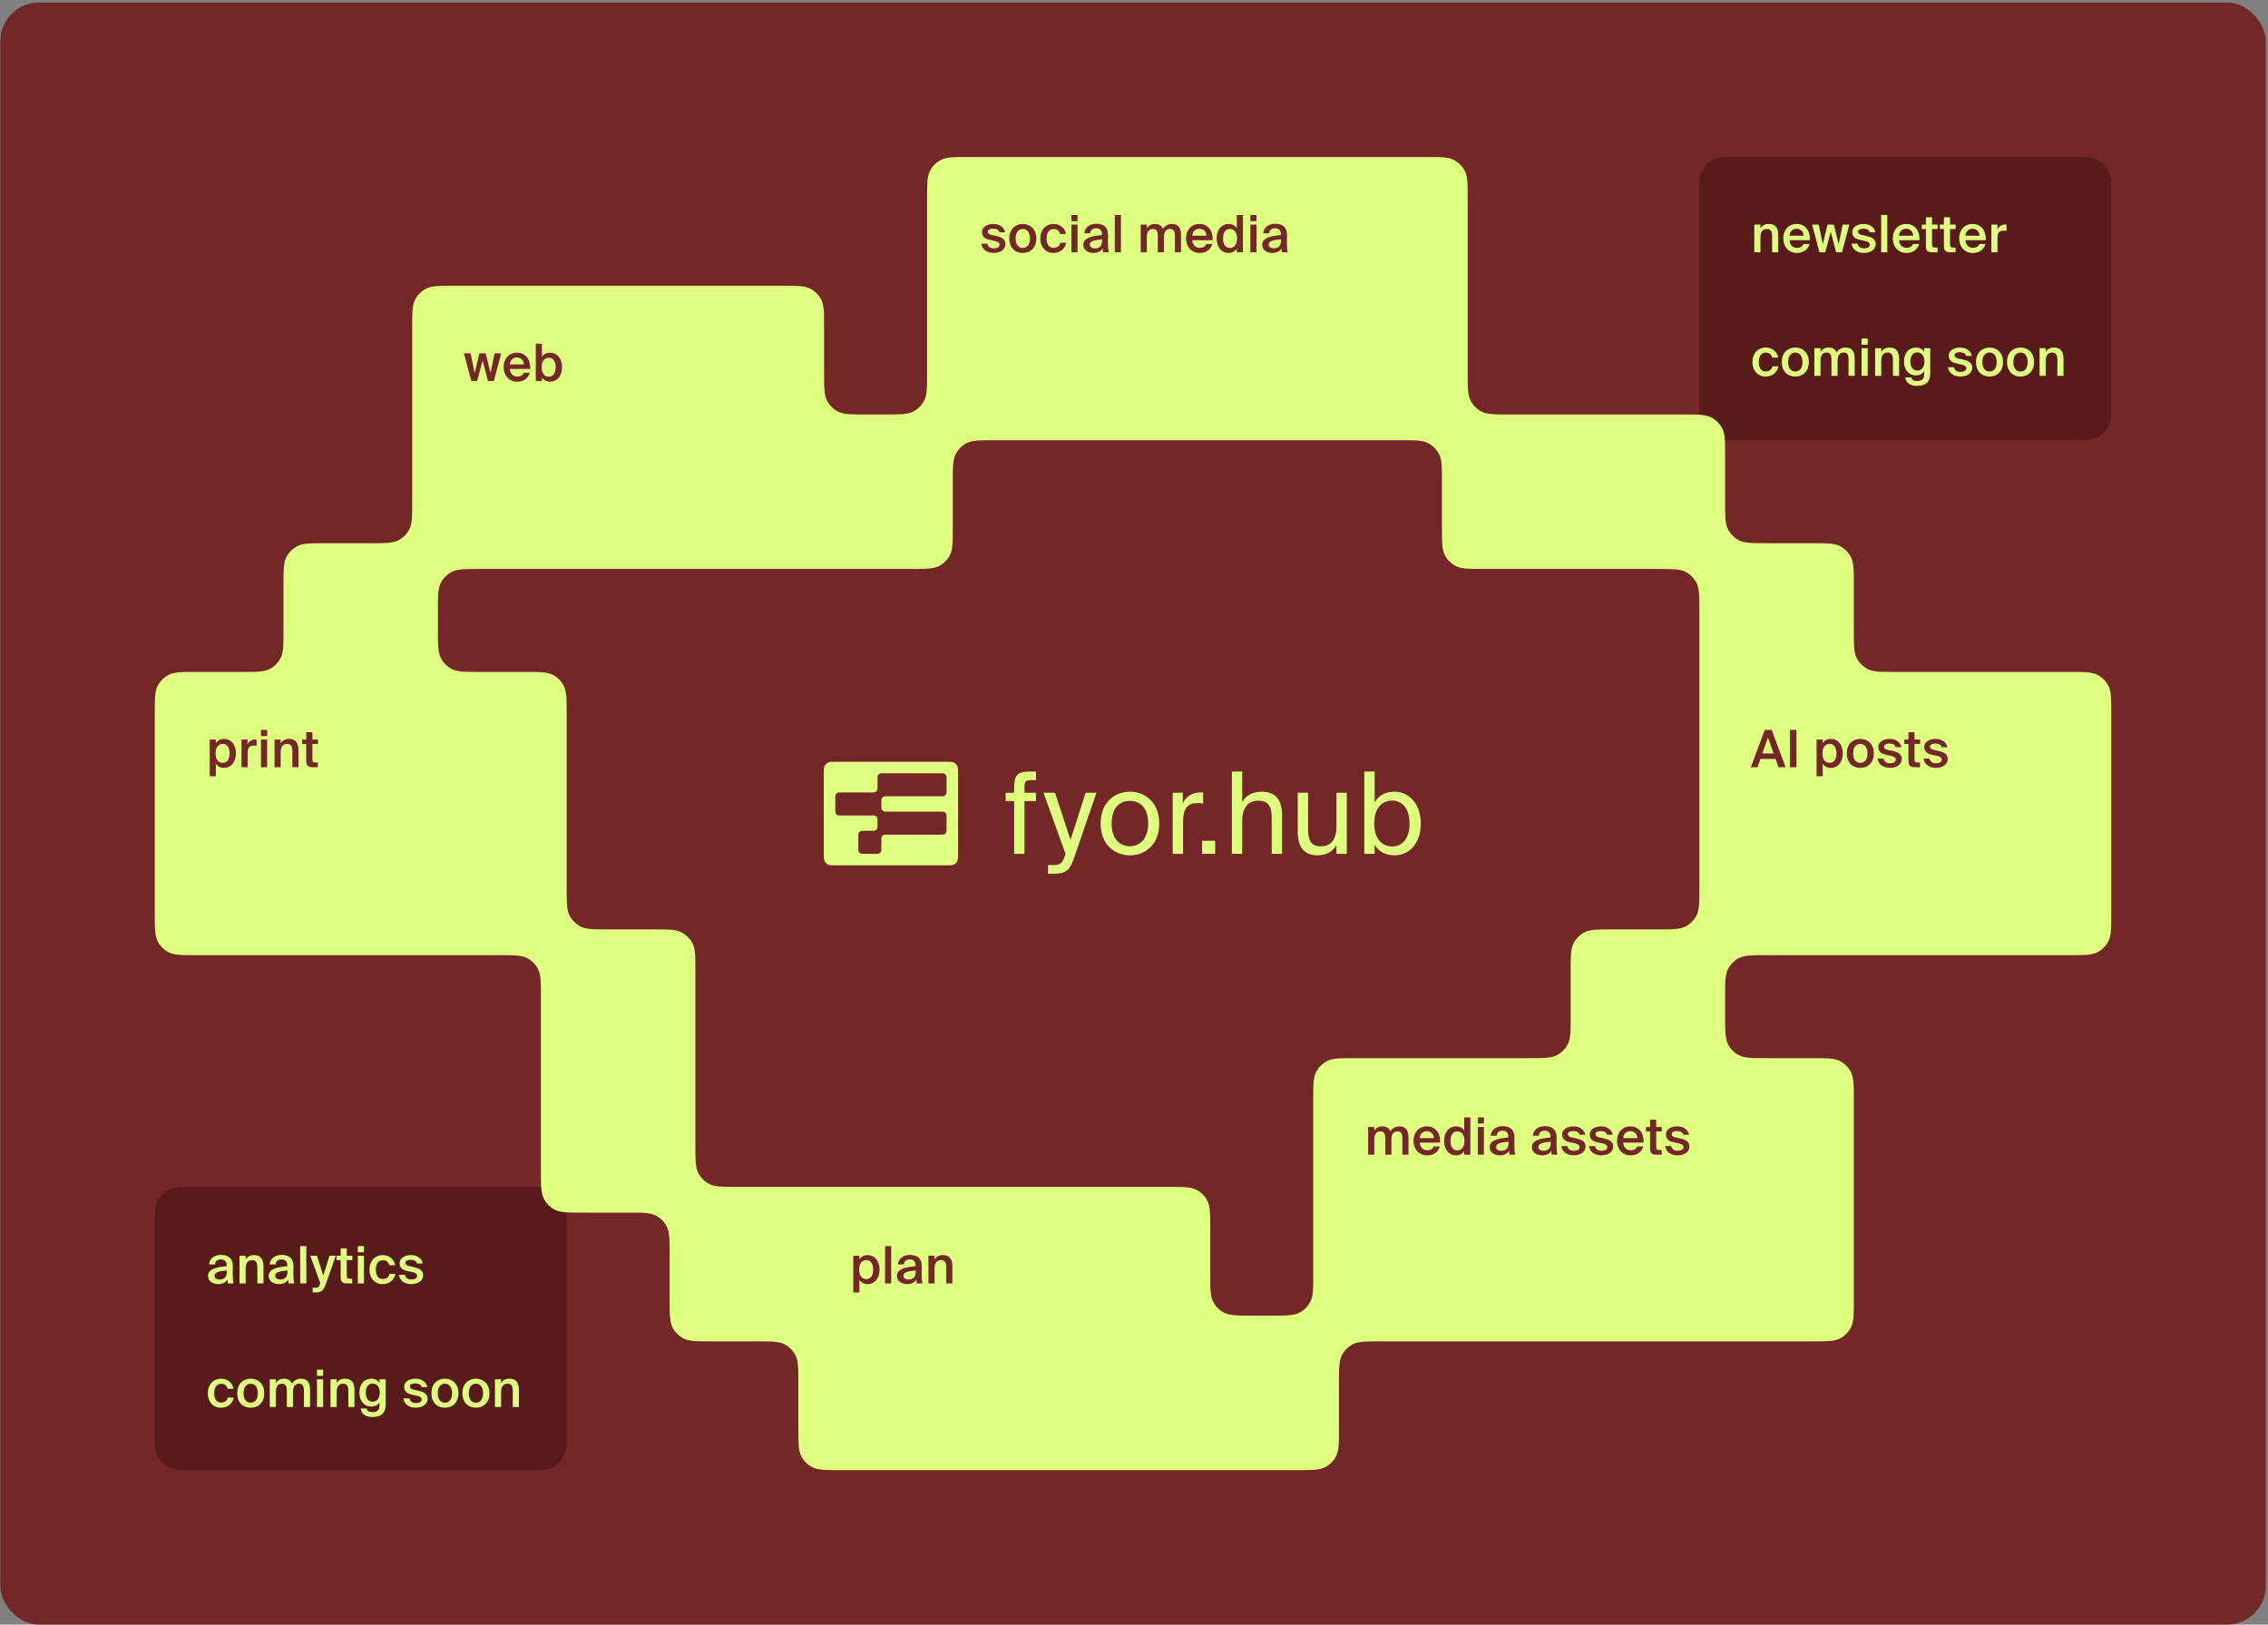 <?xml version="1.0" encoding="UTF-8"?>
<svg xmlns="http://www.w3.org/2000/svg" width="881" height="631" viewBox="0 0 881 631" fill="none">
  <rect x="0" y="0" width="881" height="631" fill="#808080" stroke="none"/>
  <rect x="0.117" y="0.984" width="880" height="630" rx="15" fill="#732727"></rect>
  <path d="M367.327 295.866C369.053 295.866 369.916 295.866 370.57 296.213C371.098 296.492 371.53 296.924 371.809 297.452C372.156 298.106 372.155 298.969 372.155 300.694V331.274C372.155 332.999 372.156 333.862 371.809 334.516C371.53 335.044 371.098 335.476 370.57 335.755C369.916 336.102 369.053 336.102 367.327 336.102H324.827C323.102 336.102 322.239 336.102 321.585 335.755C321.057 335.476 320.625 335.044 320.345 334.516C319.999 333.862 319.999 332.999 319.999 331.274V300.694C319.999 298.969 319.999 298.106 320.345 297.452C320.625 296.924 321.057 296.492 321.585 296.213C322.239 295.866 323.102 295.866 324.827 295.866H367.327ZM343.276 300.337C342.413 300.337 341.982 300.337 341.654 300.51C341.39 300.65 341.175 300.866 341.035 301.13C340.862 301.457 340.862 301.888 340.862 302.751V305.374C340.862 306.236 340.862 306.668 340.688 306.995C340.549 307.259 340.333 307.475 340.069 307.615C339.742 307.788 339.31 307.788 338.448 307.788H326.884C326.021 307.788 325.59 307.788 325.262 307.961C324.998 308.101 324.783 308.317 324.643 308.581C324.47 308.908 324.47 309.339 324.47 310.202V314.315C324.47 315.177 324.47 315.609 324.643 315.936C324.783 316.2 324.998 316.416 325.262 316.556C325.59 316.729 326.021 316.729 326.884 316.729H338.448C339.31 316.729 339.742 316.729 340.069 316.902C340.333 317.042 340.549 317.258 340.688 317.522C340.862 317.849 340.862 318.28 340.862 319.143V320.276C340.862 321.138 340.862 321.57 340.688 321.897C340.549 322.161 340.333 322.377 340.069 322.516C339.742 322.69 339.31 322.69 338.448 322.69H335.825C334.962 322.69 334.531 322.69 334.204 322.863C333.94 323.002 333.724 323.218 333.584 323.482C333.411 323.809 333.411 324.241 333.411 325.104V329.217C333.411 330.079 333.411 330.511 333.584 330.838C333.724 331.102 333.94 331.318 334.204 331.457C334.531 331.631 334.962 331.631 335.825 331.631H339.938C340.8 331.631 341.232 331.631 341.559 331.457C341.823 331.318 342.039 331.102 342.179 330.838C342.352 330.511 342.352 330.079 342.352 329.217V326.594C342.352 325.731 342.352 325.3 342.525 324.973C342.665 324.709 342.881 324.493 343.145 324.353C343.472 324.18 343.903 324.18 344.766 324.18H365.271C366.134 324.18 366.565 324.18 366.892 324.007C367.156 323.867 367.372 323.651 367.512 323.387C367.685 323.06 367.685 322.628 367.685 321.766V317.653C367.685 316.79 367.685 316.359 367.512 316.031C367.372 315.767 367.156 315.552 366.892 315.412C366.565 315.239 366.134 315.239 365.271 315.239H344.766C343.903 315.239 343.472 315.239 343.145 315.065C342.881 314.926 342.665 314.71 342.525 314.446C342.352 314.119 342.352 313.687 342.352 312.825V311.692C342.352 310.829 342.352 310.398 342.525 310.071C342.665 309.807 342.881 309.591 343.145 309.451C343.472 309.278 343.903 309.278 344.766 309.278H365.271C366.134 309.278 366.565 309.278 366.892 309.105C367.156 308.965 367.372 308.749 367.512 308.485C367.685 308.158 367.685 307.727 367.685 306.864V302.751C367.685 301.888 367.685 301.457 367.512 301.13C367.372 300.866 367.156 300.65 366.892 300.51C366.565 300.337 366.134 300.337 365.271 300.337H343.276Z" fill="#DFFF80"></path>
  <path d="M533.806 319.854C533.806 326.118 537.159 328.765 540.731 328.765C544.834 328.765 547.524 325.633 547.524 319.854C547.524 314.076 544.834 310.944 540.731 310.944C537.159 310.944 533.806 313.591 533.806 319.854ZM529.969 299.652H533.983V311.65C535.438 309.136 537.908 307.504 541.746 307.504C547.216 307.504 551.891 312.091 551.891 319.854C551.891 327.75 547.216 332.205 541.746 332.205C537.908 332.205 535.438 330.573 533.983 328.059V331.632H529.969V299.652Z" fill="#DFFF80"></path>
  <path d="M519.146 331.632V328.236C517.778 330.485 515.617 332.206 511.691 332.206C506.222 332.206 504.104 328.5 504.104 323.075V307.901H508.118V321.884C508.118 325.545 508.692 328.721 513.103 328.721C516.94 328.721 519.146 326.119 519.146 320.958V307.901H523.16V331.632H519.146Z" fill="#DFFF80"></path>
  <path d="M482.53 299.652V311.474C483.897 309.224 486.191 307.504 490.205 307.504C495.939 307.504 498.012 311.209 498.012 316.634V331.632H493.998V317.825C493.998 314.164 493.381 310.988 488.793 310.988C484.911 310.988 482.53 313.591 482.53 318.752V331.632H478.516V299.652H482.53Z" fill="#DFFF80"></path>
  <path d="M472.027 331.632H466.954V326.56H472.027V331.632Z" fill="#DFFF80"></path>
  <path d="M467.356 307.813V312.091C466.518 311.959 465.769 311.915 465.107 311.915C461.402 311.915 459.549 313.9 459.549 319.193V331.632H455.535V307.901H459.461V312.047C460.652 309.356 463.034 307.901 466.166 307.769C466.563 307.769 466.871 307.769 467.356 307.813Z" fill="#DFFF80"></path>
  <path d="M438.913 307.504C444.427 307.504 450.294 311.253 450.294 319.855C450.294 328.456 444.427 332.205 438.913 332.205C433.4 332.205 427.533 328.456 427.533 319.855C427.533 311.253 433.4 307.504 438.913 307.504ZM431.812 319.855C431.812 326.206 435.252 328.676 438.913 328.676C442.575 328.676 446.015 325.942 446.015 319.855C446.015 313.503 442.575 311.033 438.913 311.033C435.252 311.033 431.812 313.37 431.812 319.855Z" fill="#DFFF80"></path>
  <path d="M421.708 307.901H425.899L417.43 332.647C415.665 337.763 414.519 339.351 409.181 339.351H407.108V335.999H408.74C411.387 335.999 412.666 335.823 413.725 332.117L413.901 331.632L405.344 307.901H409.799L415.842 326.207L421.708 307.901Z" fill="#DFFF80"></path>
  <path d="M393.942 307.901V306.181C393.942 301.24 394.912 299.652 400.338 299.652H402.411V303.005H400.426C398.309 303.005 397.956 303.49 397.956 305.96V307.901H402.411V311.121H397.956V331.632H393.942V311.121H390.634V307.901H393.942Z" fill="#DFFF80"></path>
  <path d="M210.116 460.984C215.639 460.984 220.116 465.462 220.116 470.984V520.984L220.117 560.984C220.117 566.507 215.64 570.984 210.117 570.984H70.117C64.594 570.984 60.117 566.507 60.117 560.984V470.984C60.117 465.462 64.594 460.984 70.117 460.984H210.116ZM820.117 160.984C820.117 166.507 815.64 170.984 810.117 170.984H670.117C664.594 170.984 660.117 166.507 660.117 160.984V70.984C660.117 65.462 664.594 60.984 670.117 60.984H810.117C815.64 60.984 820.117 65.462 820.117 70.984V160.984Z" fill="#591A1A"></path>
  <path d="M553.917 60.984C559.707 60.984 562.601 60.984 564.796 62.147C566.568 63.085 568.017 64.534 568.955 66.305C570.117 68.5 570.117 71.395 570.117 77.184V120.984L570.118 144.785C570.118 150.574 570.118 153.469 571.28 155.664C572.218 157.435 573.667 158.884 575.439 159.822C577.634 160.984 580.529 160.984 586.318 160.984H653.918C659.707 160.984 662.601 160.984 664.797 162.147C666.568 163.085 668.017 164.533 668.955 166.305C670.117 168.5 670.117 171.395 670.118 177.184L670.118 194.785C670.118 200.574 670.118 203.469 671.28 205.664C672.218 207.435 673.667 208.884 675.439 209.822C677.634 210.984 680.529 210.984 686.318 210.984H703.918C709.707 210.984 712.601 210.984 714.797 212.147C716.568 213.085 718.017 214.533 718.955 216.305C720.117 218.5 720.117 221.395 720.118 227.184L720.118 244.785C720.118 250.574 720.118 253.469 721.28 255.664C722.218 257.435 723.667 258.884 725.439 259.822C727.634 260.984 730.529 260.984 736.318 260.984H803.917C809.707 260.984 812.601 260.984 814.796 262.147C816.568 263.085 818.017 264.534 818.955 266.305C820.117 268.5 820.117 271.395 820.117 277.184V320.984L820.118 354.784C820.118 360.574 820.118 363.468 818.956 365.664C818.018 367.435 816.569 368.884 814.797 369.822C812.602 370.984 809.707 370.984 803.918 370.984H686.318C680.528 370.984 677.633 370.984 675.438 372.147C673.666 373.085 672.218 374.534 671.28 376.305C670.117 378.501 670.117 381.395 670.118 387.185L670.118 394.785C670.118 400.574 670.118 403.469 671.28 405.664C672.218 407.435 673.667 408.884 675.439 409.822C677.634 410.984 680.529 410.984 686.318 410.984H703.917C709.707 410.984 712.601 410.984 714.796 412.147C716.568 413.085 718.017 414.534 718.955 416.305C720.117 418.5 720.117 421.395 720.117 427.184V470.984L720.118 504.784C720.118 510.574 720.118 513.468 718.956 515.664C718.018 517.435 716.569 518.884 714.797 519.822C712.602 520.984 709.707 520.984 703.918 520.984H536.317C530.528 520.984 527.633 520.984 525.438 522.147C523.666 523.085 522.218 524.534 521.28 526.305C520.117 528.5 520.117 531.395 520.117 537.184V554.784C520.117 560.574 520.117 563.468 518.955 565.664C518.017 567.435 516.568 568.884 514.796 569.822C512.601 570.984 509.707 570.984 503.917 570.984H326.317C320.528 570.984 317.633 570.984 315.438 569.822C313.666 568.884 312.218 567.435 311.28 565.664C310.117 563.468 310.117 560.574 310.117 554.784V537.184C310.117 531.395 310.117 528.5 308.955 526.305C308.017 524.534 306.568 523.085 304.796 522.147C302.601 520.984 299.707 520.984 293.917 520.984H276.317C270.528 520.984 267.633 520.984 265.438 519.822C263.666 518.884 262.218 517.435 261.28 515.664C260.117 513.468 260.117 510.574 260.117 504.784V487.184C260.117 481.395 260.117 478.5 258.955 476.305C258.017 474.534 256.568 473.085 254.796 472.147C252.601 470.984 249.707 470.984 243.917 470.984H226.317C220.528 470.984 217.633 470.984 215.438 469.822C213.666 468.884 212.218 467.435 211.28 465.664C210.117 463.468 210.117 460.574 210.117 454.784V387.184C210.117 381.395 210.117 378.5 208.955 376.305C208.017 374.534 206.568 373.085 204.796 372.147C202.601 370.984 199.707 370.984 193.917 370.984H76.318C70.529 370.984 67.634 370.984 65.439 369.822C63.667 368.884 62.218 367.435 61.281 365.664C60.118 363.468 60.118 360.574 60.118 354.784V277.184C60.118 271.395 60.118 268.5 61.281 266.305C62.218 264.534 63.667 263.085 65.439 262.147C67.634 260.984 70.529 260.984 76.318 260.984H93.917C99.707 260.984 102.601 260.984 104.796 259.822C106.568 258.884 108.017 257.435 108.955 255.664C110.117 253.468 110.117 250.574 110.117 244.784V227.184C110.117 221.395 110.117 218.5 111.28 216.305C112.218 214.534 113.666 213.085 115.438 212.147C117.633 210.984 120.528 210.984 126.317 210.984H143.917C149.707 210.984 152.601 210.984 154.796 209.822C156.568 208.884 158.017 207.435 158.955 205.664C160.117 203.468 160.117 200.574 160.117 194.784V127.184C160.117 121.395 160.117 118.5 161.28 116.305C162.218 114.534 163.666 113.085 165.438 112.147C167.633 110.984 170.528 110.984 176.317 110.984H303.917C309.707 110.984 312.601 110.984 314.796 112.147C316.568 113.085 318.017 114.534 318.955 116.305C320.117 118.5 320.117 121.395 320.117 127.184V144.784C320.117 150.574 320.117 153.468 321.28 155.664C322.218 157.435 323.666 158.884 325.438 159.822C327.633 160.984 330.528 160.984 336.317 160.984H343.918C349.708 160.984 352.602 160.984 354.797 159.822C356.569 158.884 358.018 157.435 358.956 155.664C360.118 153.468 360.118 150.574 360.118 144.784V77.184C360.118 71.395 360.118 68.5 361.281 66.305C362.219 64.534 363.667 63.085 365.439 62.147C367.634 60.984 370.529 60.984 376.318 60.984H553.917ZM370.118 204.784C370.118 210.574 370.118 213.468 368.956 215.664C368.018 217.435 366.569 218.884 364.797 219.822C362.602 220.984 359.707 220.984 353.918 220.984H186.317C180.528 220.984 177.633 220.984 175.438 222.147C173.666 223.085 172.218 224.534 171.28 226.305C170.117 228.5 170.117 231.395 170.117 237.184V244.784C170.117 250.574 170.117 253.468 171.28 255.664C172.218 257.435 173.666 258.884 175.438 259.822C177.633 260.984 180.528 260.984 186.317 260.984H203.917C209.707 260.984 212.601 260.984 214.796 262.147C216.568 263.085 218.017 264.534 218.955 266.305C220.117 268.5 220.117 271.395 220.117 277.184V344.784C220.117 350.574 220.117 353.468 221.28 355.664C222.218 357.435 223.666 358.884 225.438 359.822C227.633 360.984 230.528 360.984 236.317 360.984H253.917C259.707 360.984 262.601 360.984 264.796 362.147C266.568 363.085 268.017 364.534 268.955 366.305C270.117 368.5 270.117 371.395 270.117 377.184V444.784C270.117 450.574 270.117 453.468 271.28 455.664C272.218 457.435 273.666 458.884 275.438 459.822C277.633 460.984 280.528 460.984 286.317 460.984H453.917C459.707 460.984 462.601 460.984 464.796 462.147C466.568 463.085 468.017 464.534 468.955 466.305C470.117 468.5 470.117 471.395 470.117 477.184V494.784C470.117 500.574 470.117 503.468 471.28 505.664C472.218 507.435 473.666 508.884 475.438 509.822C477.633 510.984 480.528 510.984 486.317 510.984H493.918C499.708 510.984 502.602 510.984 504.797 509.822C506.569 508.884 508.018 507.435 508.956 505.664C510.118 503.468 510.118 500.574 510.118 494.784V427.184C510.118 421.395 510.118 418.5 511.281 416.305C512.219 414.534 513.667 413.085 515.439 412.147C517.634 410.984 520.529 410.984 526.318 410.984H593.918C599.708 410.984 602.602 410.984 604.797 409.822C606.569 408.884 608.018 407.435 608.956 405.664C610.118 403.468 610.118 400.574 610.118 394.784V377.184C610.118 371.395 610.118 368.5 611.281 366.305C612.219 364.534 613.667 363.085 615.439 362.147C617.634 360.984 620.529 360.984 626.318 360.984H643.918C649.708 360.984 652.602 360.984 654.797 359.822C656.569 358.884 658.018 357.435 658.956 355.664C660.118 353.468 660.118 350.574 660.118 344.784V237.184C660.118 231.395 660.118 228.5 658.956 226.305C658.018 224.534 656.569 223.085 654.797 222.147C652.602 220.984 649.708 220.984 643.918 220.984H576.318C570.529 220.984 567.634 220.984 565.439 219.822C563.667 218.884 562.219 217.435 561.281 215.664C560.118 213.468 560.118 210.574 560.118 204.784V187.184C560.118 181.395 560.118 178.5 558.956 176.305C558.018 174.534 556.569 173.085 554.797 172.147C552.602 170.984 549.708 170.984 543.918 170.984H386.318C380.528 170.984 377.633 170.984 375.438 172.147C373.666 173.085 372.218 174.534 371.28 176.305C370.117 178.501 370.117 181.395 370.118 187.185L370.118 204.784Z" fill="#DFFF80"></path>
  <path d="M186.217 137.224H188.677L190.537 144.864L192.117 137.224H194.697L191.837 147.984H189.577L187.457 140.024L185.337 147.984H183.077L180.217 137.224H182.797L184.377 144.864L186.217 137.224ZM201.005 148.244C200.125 148.244 199.345 148.091 198.665 147.784C197.998 147.478 197.438 147.064 196.985 146.544C196.545 146.024 196.205 145.418 195.965 144.724C195.738 144.031 195.625 143.298 195.625 142.524C195.625 141.711 195.751 140.971 196.005 140.304C196.258 139.624 196.611 139.038 197.065 138.544C197.518 138.051 198.065 137.671 198.705 137.404C199.345 137.124 200.058 136.984 200.845 136.984C201.685 136.984 202.431 137.144 203.085 137.464C203.738 137.784 204.285 138.224 204.725 138.784C205.165 139.344 205.478 139.971 205.665 140.664C205.865 141.344 205.965 142.038 205.965 142.744C205.965 142.918 205.958 143.098 205.945 143.284H198.045C198.058 143.711 198.138 144.111 198.285 144.484C198.445 144.844 198.651 145.158 198.905 145.424C199.158 145.691 199.451 145.898 199.785 146.044C200.131 146.191 200.505 146.264 200.905 146.264C202.198 146.264 203.058 145.764 203.485 144.764H205.825C205.705 145.191 205.518 145.618 205.265 146.044C205.011 146.458 204.685 146.831 204.285 147.164C203.898 147.484 203.431 147.744 202.885 147.944C202.338 148.144 201.711 148.244 201.005 148.244ZM200.845 138.844C200.511 138.844 200.178 138.898 199.845 139.004C199.525 139.111 199.231 139.278 198.965 139.504C198.711 139.718 198.498 139.998 198.325 140.344C198.151 140.678 198.058 141.078 198.045 141.544H203.525C203.511 141.131 203.431 140.758 203.285 140.424C203.138 140.078 202.945 139.791 202.705 139.564C202.465 139.338 202.185 139.164 201.865 139.044C201.545 138.911 201.205 138.844 200.845 138.844ZM210.407 142.604C210.407 143.231 210.473 143.778 210.607 144.244C210.753 144.698 210.953 145.078 211.207 145.384C211.46 145.691 211.753 145.924 212.087 146.084C212.433 146.231 212.8 146.304 213.187 146.304C214.027 146.304 214.68 145.978 215.147 145.324C215.613 144.658 215.847 143.751 215.847 142.604C215.847 141.471 215.613 140.578 215.147 139.924C214.68 139.258 214.027 138.924 213.187 138.924C212.8 138.924 212.433 139.004 212.087 139.164C211.753 139.311 211.46 139.538 211.207 139.844C210.953 140.138 210.753 140.518 210.607 140.984C210.473 141.451 210.407 141.991 210.407 142.604ZM210.507 133.484V138.664C210.827 138.131 211.26 137.718 211.807 137.424C212.353 137.131 212.987 136.984 213.707 136.984C214.36 136.984 214.967 137.118 215.527 137.384C216.1 137.638 216.593 138.011 217.007 138.504C217.42 138.998 217.74 139.591 217.967 140.284C218.207 140.978 218.327 141.751 218.327 142.604C218.327 143.471 218.207 144.251 217.967 144.944C217.74 145.638 217.42 146.231 217.007 146.724C216.593 147.218 216.1 147.598 215.527 147.864C214.967 148.118 214.36 148.244 213.707 148.244C212.987 148.244 212.353 148.098 211.807 147.804C211.26 147.511 210.827 147.098 210.507 146.564V147.984H208.127V133.484H210.507Z" fill="#732727"></path>
  <path d="M388.217 90.244C388.097 89.738 387.817 89.371 387.377 89.144C386.937 88.918 386.377 88.804 385.697 88.804C385.151 88.804 384.677 88.911 384.277 89.124C383.891 89.324 383.697 89.604 383.697 89.964C383.697 90.631 384.217 91.071 385.257 91.284L386.717 91.584C387.251 91.704 387.751 91.844 388.217 92.004C388.697 92.151 389.111 92.344 389.457 92.584C389.804 92.824 390.077 93.124 390.277 93.484C390.477 93.831 390.577 94.264 390.577 94.784C390.577 95.344 390.451 95.844 390.197 96.284C389.957 96.711 389.624 97.071 389.197 97.364C388.784 97.644 388.297 97.858 387.737 98.004C387.191 98.164 386.604 98.244 385.977 98.244C385.284 98.244 384.651 98.151 384.077 97.964C383.517 97.778 383.031 97.524 382.617 97.204C382.217 96.884 381.891 96.504 381.637 96.064C381.397 95.624 381.251 95.144 381.197 94.624H383.517C383.624 95.198 383.884 95.644 384.297 95.964C384.711 96.284 385.297 96.444 386.057 96.444C386.724 96.444 387.257 96.324 387.657 96.084C388.057 95.831 388.257 95.491 388.257 95.064C388.257 94.638 388.077 94.311 387.717 94.084C387.371 93.858 386.911 93.684 386.337 93.564L384.717 93.224C384.251 93.131 383.817 93.011 383.417 92.864C383.017 92.704 382.671 92.504 382.377 92.264C382.097 92.011 381.871 91.711 381.697 91.364C381.537 91.004 381.457 90.578 381.457 90.084C381.457 89.604 381.571 89.178 381.797 88.804C382.037 88.418 382.357 88.091 382.757 87.824C383.157 87.558 383.624 87.351 384.157 87.204C384.691 87.058 385.257 86.984 385.857 86.984C386.417 86.984 386.951 87.051 387.457 87.184C387.964 87.318 388.417 87.524 388.817 87.804C389.231 88.071 389.577 88.411 389.857 88.824C390.151 89.224 390.351 89.698 390.457 90.244H388.217ZM397.302 86.984C397.982 86.984 398.636 87.098 399.262 87.324C399.889 87.551 400.442 87.898 400.922 88.364C401.416 88.818 401.809 89.398 402.102 90.104C402.396 90.811 402.542 91.651 402.542 92.624C402.542 93.598 402.396 94.438 402.102 95.144C401.809 95.851 401.416 96.438 400.922 96.904C400.442 97.358 399.889 97.698 399.262 97.924C398.636 98.138 397.982 98.244 397.302 98.244C396.622 98.244 395.969 98.138 395.342 97.924C394.716 97.698 394.156 97.358 393.662 96.904C393.182 96.438 392.796 95.851 392.502 95.144C392.209 94.438 392.062 93.598 392.062 92.624C392.062 91.651 392.209 90.811 392.502 90.104C392.796 89.398 393.182 88.818 393.662 88.364C394.156 87.898 394.716 87.551 395.342 87.324C395.969 87.098 396.622 86.984 397.302 86.984ZM397.302 96.304C397.702 96.304 398.069 96.231 398.402 96.084C398.736 95.924 399.029 95.698 399.282 95.404C399.536 95.098 399.729 94.718 399.862 94.264C400.009 93.798 400.082 93.251 400.082 92.624C400.082 92.011 400.009 91.471 399.862 91.004C399.729 90.538 399.536 90.151 399.282 89.844C399.029 89.538 398.736 89.311 398.402 89.164C398.069 89.004 397.702 88.924 397.302 88.924C396.902 88.924 396.536 89.004 396.202 89.164C395.869 89.311 395.576 89.538 395.322 89.844C395.069 90.151 394.869 90.538 394.722 91.004C394.589 91.471 394.522 92.011 394.522 92.624C394.522 93.251 394.589 93.798 394.722 94.264C394.869 94.718 395.069 95.098 395.322 95.404C395.576 95.698 395.869 95.924 396.202 96.084C396.536 96.231 396.902 96.304 397.302 96.304ZM409.318 86.984C409.918 86.984 410.485 87.078 411.018 87.264C411.551 87.451 412.025 87.718 412.438 88.064C412.865 88.398 413.218 88.804 413.498 89.284C413.778 89.764 413.971 90.304 414.078 90.904H411.758C411.651 90.331 411.385 89.864 410.958 89.504C410.545 89.144 409.978 88.964 409.258 88.964C408.885 88.964 408.531 89.038 408.198 89.184C407.878 89.318 407.591 89.538 407.338 89.844C407.098 90.138 406.905 90.511 406.758 90.964C406.625 91.418 406.558 91.964 406.558 92.604C406.558 93.244 406.625 93.798 406.758 94.264C406.905 94.718 407.098 95.098 407.338 95.404C407.591 95.698 407.878 95.918 408.198 96.064C408.531 96.198 408.885 96.264 409.258 96.264C409.858 96.264 410.398 96.118 410.878 95.824C411.371 95.531 411.691 95.024 411.838 94.304H414.158C414.038 94.931 413.825 95.491 413.518 95.984C413.211 96.478 412.838 96.891 412.398 97.224C411.958 97.558 411.465 97.811 410.918 97.984C410.371 98.158 409.805 98.244 409.218 98.244C408.418 98.244 407.698 98.104 407.058 97.824C406.431 97.531 405.898 97.138 405.458 96.644C405.018 96.138 404.678 95.544 404.438 94.864C404.211 94.171 404.098 93.424 404.098 92.624C404.098 91.824 404.211 91.084 404.438 90.404C404.678 89.711 405.025 89.111 405.478 88.604C405.931 88.098 406.478 87.704 407.118 87.424C407.758 87.131 408.491 86.984 409.318 86.984ZM418.57 83.484V85.884H416.19V83.484H418.57ZM418.57 87.224V97.984H416.19V87.224H418.57ZM425.849 86.904C426.515 86.904 427.129 86.984 427.689 87.144C428.262 87.304 428.755 87.564 429.169 87.924C429.582 88.284 429.895 88.751 430.109 89.324C430.322 89.884 430.429 90.564 430.429 91.364C430.429 91.404 430.429 91.451 430.429 91.504C430.429 91.638 430.422 91.818 430.409 92.044C430.409 92.258 430.409 92.491 430.409 92.744C430.409 92.998 430.402 93.264 430.389 93.544C430.389 93.811 430.389 94.064 430.389 94.304C430.389 94.984 430.415 95.658 430.469 96.324C430.522 96.978 430.602 97.531 430.709 97.984H428.529C428.489 97.758 428.449 97.538 428.409 97.324C428.382 97.111 428.355 96.818 428.329 96.444C427.995 97.044 427.522 97.498 426.909 97.804C426.295 98.098 425.589 98.244 424.789 98.244C424.202 98.244 423.662 98.164 423.169 98.004C422.689 97.858 422.269 97.644 421.909 97.364C421.562 97.084 421.289 96.751 421.089 96.364C420.902 95.964 420.809 95.518 420.809 95.024C420.809 94.358 421.002 93.804 421.389 93.364C421.775 92.924 422.295 92.564 422.949 92.284C423.615 92.004 424.382 91.791 425.249 91.644C426.129 91.498 427.062 91.371 428.049 91.264V91.004C428.049 90.551 427.989 90.178 427.869 89.884C427.749 89.578 427.582 89.338 427.369 89.164C427.169 88.978 426.929 88.851 426.649 88.784C426.369 88.704 426.062 88.664 425.729 88.664C425.115 88.664 424.602 88.824 424.189 89.144C423.775 89.464 423.555 89.951 423.529 90.604H421.189C421.229 90.058 421.369 89.558 421.609 89.104C421.849 88.651 422.169 88.264 422.569 87.944C422.982 87.611 423.462 87.358 424.009 87.184C424.569 86.998 425.182 86.904 425.849 86.904ZM428.109 92.924C427.255 93.004 426.529 93.098 425.929 93.204C425.329 93.311 424.835 93.444 424.449 93.604C424.062 93.764 423.775 93.958 423.589 94.184C423.415 94.398 423.329 94.658 423.329 94.964C423.329 95.431 423.509 95.798 423.869 96.064C424.229 96.331 424.709 96.464 425.309 96.464C426.189 96.464 426.875 96.224 427.369 95.744C427.862 95.251 428.109 94.438 428.109 93.304V92.924ZM435.415 97.984H433.035V83.484H435.415V97.984ZM445.483 97.984H443.103V87.224H445.483V88.724C445.79 88.164 446.203 87.738 446.723 87.444C447.257 87.138 447.883 86.984 448.603 86.984C449.443 86.984 450.11 87.151 450.603 87.484C451.11 87.818 451.49 88.284 451.743 88.884C452.21 88.204 452.743 87.718 453.343 87.424C453.943 87.131 454.577 86.984 455.243 86.984C455.883 86.984 456.423 87.084 456.863 87.284C457.317 87.484 457.683 87.771 457.963 88.144C458.243 88.518 458.443 88.964 458.563 89.484C458.697 90.004 458.763 90.584 458.763 91.224V97.984H456.383V91.804C456.383 91.444 456.363 91.091 456.323 90.744C456.297 90.398 456.217 90.091 456.083 89.824C455.963 89.544 455.777 89.324 455.523 89.164C455.27 89.004 454.923 88.924 454.483 88.924C454.043 88.924 453.67 89.011 453.363 89.184C453.07 89.344 452.83 89.571 452.643 89.864C452.457 90.158 452.323 90.511 452.243 90.924C452.163 91.338 452.123 91.784 452.123 92.264V97.984H449.743V91.804C449.743 91.444 449.723 91.091 449.683 90.744C449.657 90.398 449.577 90.091 449.443 89.824C449.323 89.544 449.137 89.324 448.883 89.164C448.63 89.004 448.283 88.924 447.843 88.924C447.403 88.924 447.03 89.011 446.723 89.184C446.43 89.344 446.19 89.571 446.003 89.864C445.817 90.158 445.683 90.511 445.603 90.924C445.523 91.338 445.483 91.784 445.483 92.264V97.984ZM466.108 98.244C465.228 98.244 464.448 98.091 463.768 97.784C463.101 97.478 462.541 97.064 462.088 96.544C461.648 96.024 461.308 95.418 461.068 94.724C460.841 94.031 460.728 93.298 460.728 92.524C460.728 91.711 460.854 90.971 461.108 90.304C461.361 89.624 461.714 89.038 462.168 88.544C462.621 88.051 463.168 87.671 463.808 87.404C464.448 87.124 465.161 86.984 465.948 86.984C466.788 86.984 467.534 87.144 468.188 87.464C468.841 87.784 469.388 88.224 469.828 88.784C470.268 89.344 470.581 89.971 470.768 90.664C470.968 91.344 471.068 92.038 471.068 92.744C471.068 92.918 471.061 93.098 471.048 93.284H463.148C463.161 93.711 463.241 94.111 463.388 94.484C463.548 94.844 463.754 95.158 464.008 95.424C464.261 95.691 464.554 95.898 464.888 96.044C465.234 96.191 465.608 96.264 466.008 96.264C467.301 96.264 468.161 95.764 468.588 94.764H470.928C470.808 95.191 470.621 95.618 470.368 96.044C470.114 96.458 469.788 96.831 469.388 97.164C469.001 97.484 468.534 97.744 467.988 97.944C467.441 98.144 466.814 98.244 466.108 98.244ZM465.948 88.844C465.614 88.844 465.281 88.898 464.948 89.004C464.628 89.111 464.334 89.278 464.068 89.504C463.814 89.718 463.601 89.998 463.428 90.344C463.254 90.678 463.161 91.078 463.148 91.544H468.628C468.614 91.131 468.534 90.758 468.388 90.424C468.241 90.078 468.048 89.791 467.808 89.564C467.568 89.338 467.288 89.164 466.968 89.044C466.648 88.911 466.308 88.844 465.948 88.844ZM480.427 83.484H482.807V97.984H480.427V96.564C480.107 97.098 479.674 97.511 479.127 97.804C478.58 98.098 477.947 98.244 477.227 98.244C476.574 98.244 475.96 98.118 475.387 97.864C474.827 97.598 474.34 97.218 473.927 96.724C473.514 96.231 473.187 95.638 472.947 94.944C472.72 94.251 472.607 93.471 472.607 92.604C472.607 91.751 472.72 90.978 472.947 90.284C473.187 89.591 473.514 88.998 473.927 88.504C474.34 88.011 474.827 87.638 475.387 87.384C475.96 87.118 476.574 86.984 477.227 86.984C477.947 86.984 478.58 87.131 479.127 87.424C479.674 87.718 480.107 88.131 480.427 88.664V83.484ZM480.527 92.604C480.527 91.991 480.454 91.451 480.307 90.984C480.16 90.518 479.96 90.138 479.707 89.844C479.467 89.538 479.174 89.311 478.827 89.164C478.494 89.004 478.134 88.924 477.747 88.924C476.907 88.924 476.254 89.258 475.787 89.924C475.32 90.578 475.087 91.471 475.087 92.604C475.087 93.751 475.32 94.658 475.787 95.324C476.254 95.978 476.907 96.304 477.747 96.304C478.134 96.304 478.494 96.231 478.827 96.084C479.174 95.924 479.467 95.691 479.707 95.384C479.96 95.078 480.16 94.698 480.307 94.244C480.454 93.778 480.527 93.231 480.527 92.604ZM488.075 83.484V85.884H485.695V83.484H488.075ZM488.075 87.224V97.984H485.695V87.224H488.075ZM495.354 86.904C496.021 86.904 496.634 86.984 497.194 87.144C497.767 87.304 498.261 87.564 498.674 87.924C499.087 88.284 499.401 88.751 499.614 89.324C499.827 89.884 499.934 90.564 499.934 91.364C499.934 91.404 499.934 91.451 499.934 91.504C499.934 91.638 499.927 91.818 499.914 92.044C499.914 92.258 499.914 92.491 499.914 92.744C499.914 92.998 499.907 93.264 499.894 93.544C499.894 93.811 499.894 94.064 499.894 94.304C499.894 94.984 499.921 95.658 499.974 96.324C500.027 96.978 500.107 97.531 500.214 97.984H498.034C497.994 97.758 497.954 97.538 497.914 97.324C497.887 97.111 497.861 96.818 497.834 96.444C497.501 97.044 497.027 97.498 496.414 97.804C495.801 98.098 495.094 98.244 494.294 98.244C493.707 98.244 493.167 98.164 492.674 98.004C492.194 97.858 491.774 97.644 491.414 97.364C491.067 97.084 490.794 96.751 490.594 96.364C490.407 95.964 490.314 95.518 490.314 95.024C490.314 94.358 490.507 93.804 490.894 93.364C491.281 92.924 491.801 92.564 492.454 92.284C493.121 92.004 493.887 91.791 494.754 91.644C495.634 91.498 496.567 91.371 497.554 91.264V91.004C497.554 90.551 497.494 90.178 497.374 89.884C497.254 89.578 497.087 89.338 496.874 89.164C496.674 88.978 496.434 88.851 496.154 88.784C495.874 88.704 495.567 88.664 495.234 88.664C494.621 88.664 494.107 88.824 493.694 89.144C493.281 89.464 493.061 89.951 493.034 90.604H490.694C490.734 90.058 490.874 89.558 491.114 89.104C491.354 88.651 491.674 88.264 492.074 87.944C492.487 87.611 492.967 87.358 493.514 87.184C494.074 86.998 494.687 86.904 495.354 86.904ZM497.614 92.924C496.761 93.004 496.034 93.098 495.434 93.204C494.834 93.311 494.341 93.444 493.954 93.604C493.567 93.764 493.281 93.958 493.094 94.184C492.921 94.398 492.834 94.658 492.834 94.964C492.834 95.431 493.014 95.798 493.374 96.064C493.734 96.331 494.214 96.464 494.814 96.464C495.694 96.464 496.381 96.224 496.874 95.744C497.367 95.251 497.614 94.438 497.614 93.304V92.924Z" fill="#732727"></path>
  <path d="M333.837 487.724V489.164C334.157 488.631 334.591 488.218 335.137 487.924C335.684 487.631 336.317 487.484 337.037 487.484C337.691 487.484 338.297 487.618 338.857 487.884C339.431 488.138 339.924 488.511 340.337 489.004C340.751 489.498 341.071 490.091 341.297 490.784C341.537 491.478 341.657 492.251 341.657 493.104C341.657 493.971 341.537 494.751 341.297 495.444C341.071 496.138 340.751 496.731 340.337 497.224C339.924 497.718 339.431 498.098 338.857 498.364C338.297 498.618 337.691 498.744 337.037 498.744C336.317 498.744 335.684 498.598 335.137 498.304C334.591 498.011 334.157 497.598 333.837 497.064V501.984H331.457V487.724H333.837ZM333.737 493.104C333.737 493.731 333.804 494.278 333.937 494.744C334.084 495.198 334.284 495.578 334.537 495.884C334.791 496.191 335.084 496.424 335.417 496.584C335.764 496.731 336.131 496.804 336.517 496.804C337.357 496.804 338.011 496.478 338.477 495.824C338.944 495.158 339.177 494.251 339.177 493.104C339.177 491.971 338.944 491.078 338.477 490.424C338.011 489.758 337.357 489.424 336.517 489.424C336.131 489.424 335.764 489.504 335.417 489.664C335.084 489.811 334.791 490.038 334.537 490.344C334.284 490.638 334.084 491.018 333.937 491.484C333.804 491.951 333.737 492.491 333.737 493.104ZM346.186 498.484H343.806V483.984H346.186V498.484ZM353.464 487.404C354.131 487.404 354.744 487.484 355.304 487.644C355.878 487.804 356.371 488.064 356.784 488.424C357.198 488.784 357.511 489.251 357.724 489.824C357.938 490.384 358.044 491.064 358.044 491.864C358.044 491.904 358.044 491.951 358.044 492.004C358.044 492.138 358.038 492.318 358.024 492.544C358.024 492.758 358.024 492.991 358.024 493.244C358.024 493.498 358.018 493.764 358.004 494.044C358.004 494.311 358.004 494.564 358.004 494.804C358.004 495.484 358.031 496.158 358.084 496.824C358.138 497.478 358.218 498.031 358.324 498.484H356.144C356.104 498.258 356.064 498.038 356.024 497.824C355.998 497.611 355.971 497.318 355.944 496.944C355.611 497.544 355.138 497.998 354.524 498.304C353.911 498.598 353.204 498.744 352.404 498.744C351.818 498.744 351.278 498.664 350.784 498.504C350.304 498.358 349.884 498.144 349.524 497.864C349.178 497.584 348.904 497.251 348.704 496.864C348.518 496.464 348.424 496.018 348.424 495.524C348.424 494.858 348.618 494.304 349.004 493.864C349.391 493.424 349.911 493.064 350.564 492.784C351.231 492.504 351.998 492.291 352.864 492.144C353.744 491.998 354.678 491.871 355.664 491.764V491.504C355.664 491.051 355.604 490.678 355.484 490.384C355.364 490.078 355.198 489.838 354.984 489.664C354.784 489.478 354.544 489.351 354.264 489.284C353.984 489.204 353.678 489.164 353.344 489.164C352.731 489.164 352.218 489.324 351.804 489.644C351.391 489.964 351.171 490.451 351.144 491.104H348.804C348.844 490.558 348.984 490.058 349.224 489.604C349.464 489.151 349.784 488.764 350.184 488.444C350.598 488.111 351.078 487.858 351.624 487.684C352.184 487.498 352.798 487.404 353.464 487.404ZM355.724 493.424C354.871 493.504 354.144 493.598 353.544 493.704C352.944 493.811 352.451 493.944 352.064 494.104C351.678 494.264 351.391 494.458 351.204 494.684C351.031 494.898 350.944 495.158 350.944 495.464C350.944 495.931 351.124 496.298 351.484 496.564C351.844 496.831 352.324 496.964 352.924 496.964C353.804 496.964 354.491 496.724 354.984 496.244C355.478 495.751 355.724 494.938 355.724 493.804V493.424ZM363.031 489.224C363.338 488.664 363.764 488.238 364.311 487.944C364.871 487.638 365.531 487.484 366.291 487.484C366.944 487.484 367.498 487.584 367.951 487.784C368.418 487.984 368.798 488.271 369.091 488.644C369.384 489.018 369.598 489.464 369.731 489.984C369.878 490.504 369.951 491.084 369.951 491.724V498.484H367.571V492.304C367.571 491.944 367.551 491.591 367.511 491.244C367.471 490.898 367.378 490.591 367.231 490.324C367.098 490.044 366.891 489.824 366.611 489.664C366.344 489.504 365.984 489.424 365.531 489.424C365.078 489.424 364.691 489.511 364.371 489.684C364.051 489.844 363.791 490.071 363.591 490.364C363.391 490.658 363.244 491.011 363.151 491.424C363.071 491.838 363.031 492.284 363.031 492.764V498.484H360.651V487.724H363.031V489.224Z" fill="#732727"></path>
  <path d="M85.857 487.404C86.524 487.404 87.137 487.484 87.697 487.644C88.27 487.804 88.764 488.064 89.177 488.424C89.591 488.784 89.904 489.251 90.117 489.824C90.331 490.384 90.437 491.064 90.437 491.864C90.437 491.904 90.437 491.951 90.437 492.004C90.437 492.138 90.43 492.318 90.417 492.544C90.417 492.758 90.417 492.991 90.417 493.244C90.417 493.498 90.41 493.764 90.397 494.044C90.397 494.311 90.397 494.564 90.397 494.804C90.397 495.484 90.424 496.158 90.477 496.824C90.531 497.478 90.611 498.031 90.717 498.484H88.537C88.497 498.258 88.457 498.038 88.417 497.824C88.391 497.611 88.364 497.318 88.337 496.944C88.004 497.544 87.531 497.998 86.917 498.304C86.304 498.598 85.597 498.744 84.797 498.744C84.21 498.744 83.671 498.664 83.177 498.504C82.697 498.358 82.277 498.144 81.917 497.864C81.57 497.584 81.297 497.251 81.097 496.864C80.91 496.464 80.817 496.018 80.817 495.524C80.817 494.858 81.01 494.304 81.397 493.864C81.784 493.424 82.304 493.064 82.957 492.784C83.624 492.504 84.391 492.291 85.257 492.144C86.137 491.998 87.07 491.871 88.057 491.764V491.504C88.057 491.051 87.997 490.678 87.877 490.384C87.757 490.078 87.591 489.838 87.377 489.664C87.177 489.478 86.937 489.351 86.657 489.284C86.377 489.204 86.07 489.164 85.737 489.164C85.124 489.164 84.611 489.324 84.197 489.644C83.784 489.964 83.564 490.451 83.537 491.104H81.197C81.237 490.558 81.377 490.058 81.617 489.604C81.857 489.151 82.177 488.764 82.577 488.444C82.99 488.111 83.471 487.858 84.017 487.684C84.577 487.498 85.191 487.404 85.857 487.404ZM88.117 493.424C87.264 493.504 86.537 493.598 85.937 493.704C85.337 493.811 84.844 493.944 84.457 494.104C84.07 494.264 83.784 494.458 83.597 494.684C83.424 494.898 83.337 495.158 83.337 495.464C83.337 495.931 83.517 496.298 83.877 496.564C84.237 496.831 84.717 496.964 85.317 496.964C86.197 496.964 86.884 496.724 87.377 496.244C87.871 495.751 88.117 494.938 88.117 493.804V493.424ZM95.424 489.224C95.731 488.664 96.157 488.238 96.704 487.944C97.264 487.638 97.924 487.484 98.684 487.484C99.337 487.484 99.891 487.584 100.344 487.784C100.811 487.984 101.191 488.271 101.484 488.644C101.777 489.018 101.991 489.464 102.124 489.984C102.271 490.504 102.344 491.084 102.344 491.724V498.484H99.964V492.304C99.964 491.944 99.944 491.591 99.904 491.244C99.864 490.898 99.771 490.591 99.624 490.324C99.491 490.044 99.284 489.824 99.004 489.664C98.737 489.504 98.377 489.424 97.924 489.424C97.471 489.424 97.084 489.511 96.764 489.684C96.444 489.844 96.184 490.071 95.984 490.364C95.784 490.658 95.637 491.011 95.544 491.424C95.464 491.838 95.424 492.284 95.424 492.764V498.484H93.044V487.724H95.424V489.224ZM109.421 487.404C110.088 487.404 110.701 487.484 111.261 487.644C111.835 487.804 112.328 488.064 112.741 488.424C113.155 488.784 113.468 489.251 113.681 489.824C113.895 490.384 114.001 491.064 114.001 491.864C114.001 491.904 114.001 491.951 114.001 492.004C114.001 492.138 113.995 492.318 113.981 492.544C113.981 492.758 113.981 492.991 113.981 493.244C113.981 493.498 113.975 493.764 113.961 494.044C113.961 494.311 113.961 494.564 113.961 494.804C113.961 495.484 113.988 496.158 114.041 496.824C114.095 497.478 114.175 498.031 114.281 498.484H112.101C112.061 498.258 112.021 498.038 111.981 497.824C111.955 497.611 111.928 497.318 111.901 496.944C111.568 497.544 111.095 497.998 110.481 498.304C109.868 498.598 109.161 498.744 108.361 498.744C107.775 498.744 107.235 498.664 106.741 498.504C106.261 498.358 105.841 498.144 105.481 497.864C105.135 497.584 104.861 497.251 104.661 496.864C104.475 496.464 104.381 496.018 104.381 495.524C104.381 494.858 104.575 494.304 104.961 493.864C105.348 493.424 105.868 493.064 106.521 492.784C107.188 492.504 107.955 492.291 108.821 492.144C109.701 491.998 110.635 491.871 111.621 491.764V491.504C111.621 491.051 111.561 490.678 111.441 490.384C111.321 490.078 111.155 489.838 110.941 489.664C110.741 489.478 110.501 489.351 110.221 489.284C109.941 489.204 109.635 489.164 109.301 489.164C108.688 489.164 108.175 489.324 107.761 489.644C107.348 489.964 107.128 490.451 107.101 491.104H104.761C104.801 490.558 104.941 490.058 105.181 489.604C105.421 489.151 105.741 488.764 106.141 488.444C106.555 488.111 107.035 487.858 107.581 487.684C108.141 487.498 108.755 487.404 109.421 487.404ZM111.681 493.424C110.828 493.504 110.101 493.598 109.501 493.704C108.901 493.811 108.408 493.944 108.021 494.104C107.635 494.264 107.348 494.458 107.161 494.684C106.988 494.898 106.901 495.158 106.901 495.464C106.901 495.931 107.081 496.298 107.441 496.564C107.801 496.831 108.281 496.964 108.881 496.964C109.761 496.964 110.448 496.724 110.941 496.244C111.435 495.751 111.681 494.938 111.681 493.804V493.424ZM118.988 498.484H116.608V483.984H118.988V498.484ZM121.447 501.984V500.164H122.347C122.6 500.164 122.82 500.151 123.007 500.124C123.207 500.111 123.38 500.051 123.527 499.944C123.687 499.851 123.827 499.704 123.947 499.504C124.067 499.304 124.187 499.031 124.307 498.684L124.427 498.424L120.527 487.724H123.127L125.567 495.444L128.007 487.724H130.447L126.667 498.464C126.413 499.158 126.167 499.731 125.927 500.184C125.7 500.638 125.433 500.998 125.127 501.264C124.82 501.531 124.46 501.718 124.047 501.824C123.633 501.931 123.127 501.984 122.527 501.984H121.447ZM132.328 484.884H134.708V487.724H136.868V489.444H134.708V495.304C134.708 495.851 134.795 496.218 134.968 496.404C135.142 496.578 135.482 496.664 135.988 496.664H136.848V498.484H135.088C134.515 498.484 134.048 498.444 133.688 498.364C133.328 498.271 133.048 498.118 132.848 497.904C132.648 497.691 132.508 497.404 132.428 497.044C132.362 496.671 132.328 496.211 132.328 495.664V489.444H130.728V487.724H132.328V484.884ZM141.365 483.984V486.384H138.985V483.984H141.365ZM141.365 487.724V498.484H138.985V487.724H141.365ZM148.744 487.484C149.344 487.484 149.911 487.578 150.444 487.764C150.977 487.951 151.451 488.218 151.864 488.564C152.291 488.898 152.644 489.304 152.924 489.784C153.204 490.264 153.397 490.804 153.504 491.404H151.184C151.077 490.831 150.811 490.364 150.384 490.004C149.971 489.644 149.404 489.464 148.684 489.464C148.311 489.464 147.957 489.538 147.624 489.684C147.304 489.818 147.017 490.038 146.764 490.344C146.524 490.638 146.331 491.011 146.184 491.464C146.051 491.918 145.984 492.464 145.984 493.104C145.984 493.744 146.051 494.298 146.184 494.764C146.331 495.218 146.524 495.598 146.764 495.904C147.017 496.198 147.304 496.418 147.624 496.564C147.957 496.698 148.311 496.764 148.684 496.764C149.284 496.764 149.824 496.618 150.304 496.324C150.797 496.031 151.117 495.524 151.264 494.804H153.584C153.464 495.431 153.251 495.991 152.944 496.484C152.637 496.978 152.264 497.391 151.824 497.724C151.384 498.058 150.891 498.311 150.344 498.484C149.797 498.658 149.231 498.744 148.644 498.744C147.844 498.744 147.124 498.604 146.484 498.324C145.857 498.031 145.324 497.638 144.884 497.144C144.444 496.638 144.104 496.044 143.864 495.364C143.637 494.671 143.524 493.924 143.524 493.124C143.524 492.324 143.637 491.584 143.864 490.904C144.104 490.211 144.451 489.611 144.904 489.104C145.357 488.598 145.904 488.204 146.544 487.924C147.184 487.631 147.917 487.484 148.744 487.484ZM161.993 490.744C161.873 490.238 161.593 489.871 161.153 489.644C160.713 489.418 160.153 489.304 159.473 489.304C158.926 489.304 158.453 489.411 158.053 489.624C157.666 489.824 157.473 490.104 157.473 490.464C157.473 491.131 157.993 491.571 159.033 491.784L160.493 492.084C161.026 492.204 161.526 492.344 161.993 492.504C162.473 492.651 162.886 492.844 163.233 493.084C163.58 493.324 163.853 493.624 164.053 493.984C164.253 494.331 164.353 494.764 164.353 495.284C164.353 495.844 164.226 496.344 163.973 496.784C163.733 497.211 163.4 497.571 162.973 497.864C162.56 498.144 162.073 498.358 161.513 498.504C160.966 498.664 160.38 498.744 159.753 498.744C159.06 498.744 158.426 498.651 157.853 498.464C157.293 498.278 156.806 498.024 156.393 497.704C155.993 497.384 155.666 497.004 155.413 496.564C155.173 496.124 155.026 495.644 154.973 495.124H157.293C157.4 495.698 157.66 496.144 158.073 496.464C158.486 496.784 159.073 496.944 159.833 496.944C160.5 496.944 161.033 496.824 161.433 496.584C161.833 496.331 162.033 495.991 162.033 495.564C162.033 495.138 161.853 494.811 161.493 494.584C161.146 494.358 160.686 494.184 160.113 494.064L158.493 493.724C158.026 493.631 157.593 493.511 157.193 493.364C156.793 493.204 156.446 493.004 156.153 492.764C155.873 492.511 155.646 492.211 155.473 491.864C155.313 491.504 155.233 491.078 155.233 490.584C155.233 490.104 155.346 489.678 155.573 489.304C155.813 488.918 156.133 488.591 156.533 488.324C156.933 488.058 157.4 487.851 157.933 487.704C158.466 487.558 159.033 487.484 159.633 487.484C160.193 487.484 160.726 487.551 161.233 487.684C161.74 487.818 162.193 488.024 162.593 488.304C163.006 488.571 163.353 488.911 163.633 489.324C163.926 489.724 164.126 490.198 164.233 490.744H161.993ZM85.957 535.484C86.557 535.484 87.124 535.578 87.657 535.764C88.191 535.951 88.664 536.218 89.077 536.564C89.504 536.898 89.857 537.304 90.137 537.784C90.417 538.264 90.611 538.804 90.717 539.404H88.397C88.29 538.831 88.024 538.364 87.597 538.004C87.184 537.644 86.617 537.464 85.897 537.464C85.524 537.464 85.171 537.538 84.837 537.684C84.517 537.818 84.231 538.038 83.977 538.344C83.737 538.638 83.544 539.011 83.397 539.464C83.264 539.918 83.197 540.464 83.197 541.104C83.197 541.744 83.264 542.298 83.397 542.764C83.544 543.218 83.737 543.598 83.977 543.904C84.231 544.198 84.517 544.418 84.837 544.564C85.171 544.698 85.524 544.764 85.897 544.764C86.497 544.764 87.037 544.618 87.517 544.324C88.01 544.031 88.331 543.524 88.477 542.804H90.797C90.677 543.431 90.464 543.991 90.157 544.484C89.85 544.978 89.477 545.391 89.037 545.724C88.597 546.058 88.104 546.311 87.557 546.484C87.01 546.658 86.444 546.744 85.857 546.744C85.057 546.744 84.337 546.604 83.697 546.324C83.07 546.031 82.537 545.638 82.097 545.144C81.657 544.638 81.317 544.044 81.077 543.364C80.85 542.671 80.737 541.924 80.737 541.124C80.737 540.324 80.85 539.584 81.077 538.904C81.317 538.211 81.664 537.611 82.117 537.104C82.57 536.598 83.117 536.204 83.757 535.924C84.397 535.631 85.13 535.484 85.957 535.484ZM97.388 535.484C98.068 535.484 98.722 535.598 99.348 535.824C99.975 536.051 100.528 536.398 101.008 536.864C101.501 537.318 101.895 537.898 102.188 538.604C102.481 539.311 102.628 540.151 102.628 541.124C102.628 542.098 102.481 542.938 102.188 543.644C101.895 544.351 101.501 544.938 101.008 545.404C100.528 545.858 99.975 546.198 99.348 546.424C98.722 546.638 98.068 546.744 97.388 546.744C96.708 546.744 96.055 546.638 95.428 546.424C94.802 546.198 94.242 545.858 93.748 545.404C93.268 544.938 92.882 544.351 92.588 543.644C92.295 542.938 92.148 542.098 92.148 541.124C92.148 540.151 92.295 539.311 92.588 538.604C92.882 537.898 93.268 537.318 93.748 536.864C94.242 536.398 94.802 536.051 95.428 535.824C96.055 535.598 96.708 535.484 97.388 535.484ZM97.388 544.804C97.788 544.804 98.155 544.731 98.488 544.584C98.822 544.424 99.115 544.198 99.368 543.904C99.621 543.598 99.815 543.218 99.948 542.764C100.095 542.298 100.168 541.751 100.168 541.124C100.168 540.511 100.095 539.971 99.948 539.504C99.815 539.038 99.621 538.651 99.368 538.344C99.115 538.038 98.822 537.811 98.488 537.664C98.155 537.504 97.788 537.424 97.388 537.424C96.988 537.424 96.621 537.504 96.288 537.664C95.955 537.811 95.662 538.038 95.408 538.344C95.155 538.651 94.955 539.038 94.808 539.504C94.675 539.971 94.608 540.511 94.608 541.124C94.608 541.751 94.675 542.298 94.808 542.764C94.955 543.218 95.155 543.598 95.408 543.904C95.662 544.198 95.955 544.424 96.288 544.584C96.621 544.731 96.988 544.804 97.388 544.804ZM107.167 546.484H104.787V535.724H107.167V537.224C107.474 536.664 107.887 536.238 108.407 535.944C108.94 535.638 109.567 535.484 110.287 535.484C111.127 535.484 111.794 535.651 112.287 535.984C112.794 536.318 113.174 536.784 113.427 537.384C113.894 536.704 114.427 536.218 115.027 535.924C115.627 535.631 116.26 535.484 116.927 535.484C117.567 535.484 118.107 535.584 118.547 535.784C119 535.984 119.367 536.271 119.647 536.644C119.927 537.018 120.127 537.464 120.247 537.984C120.38 538.504 120.447 539.084 120.447 539.724V546.484H118.067V540.304C118.067 539.944 118.047 539.591 118.007 539.244C117.98 538.898 117.9 538.591 117.767 538.324C117.647 538.044 117.46 537.824 117.207 537.664C116.954 537.504 116.607 537.424 116.167 537.424C115.727 537.424 115.354 537.511 115.047 537.684C114.754 537.844 114.514 538.071 114.327 538.364C114.14 538.658 114.007 539.011 113.927 539.424C113.847 539.838 113.807 540.284 113.807 540.764V546.484H111.427V540.304C111.427 539.944 111.407 539.591 111.367 539.244C111.34 538.898 111.26 538.591 111.127 538.324C111.007 538.044 110.82 537.824 110.567 537.664C110.314 537.504 109.967 537.424 109.527 537.424C109.087 537.424 108.714 537.511 108.407 537.684C108.114 537.844 107.874 538.071 107.687 538.364C107.5 538.658 107.367 539.011 107.287 539.424C107.207 539.838 107.167 540.284 107.167 540.764V546.484ZM125.511 531.984V534.384H123.131V531.984H125.511ZM125.511 535.724V546.484H123.131V535.724H125.511ZM130.77 537.224C131.077 536.664 131.503 536.238 132.05 535.944C132.61 535.638 133.27 535.484 134.03 535.484C134.683 535.484 135.237 535.584 135.69 535.784C136.157 535.984 136.537 536.271 136.83 536.644C137.123 537.018 137.337 537.464 137.47 537.984C137.617 538.504 137.69 539.084 137.69 539.724V546.484H135.31V540.304C135.31 539.944 135.29 539.591 135.25 539.244C135.21 538.898 135.117 538.591 134.97 538.324C134.837 538.044 134.63 537.824 134.35 537.664C134.083 537.504 133.723 537.424 133.27 537.424C132.817 537.424 132.43 537.511 132.11 537.684C131.79 537.844 131.53 538.071 131.33 538.364C131.13 538.658 130.983 539.011 130.89 539.424C130.81 539.838 130.77 540.284 130.77 540.764V546.484H128.39V535.724H130.77V537.224ZM147.427 535.724H149.807V545.404C149.807 547.164 149.367 548.431 148.487 549.204C147.621 549.978 146.354 550.364 144.687 550.364C144.101 550.364 143.547 550.304 143.027 550.184C142.507 550.064 142.041 549.871 141.627 549.604C141.227 549.338 140.894 548.991 140.627 548.564C140.361 548.151 140.181 547.651 140.087 547.064H142.447C142.554 547.571 142.781 547.931 143.127 548.144C143.487 548.371 144.027 548.484 144.747 548.484C145.281 548.484 145.721 548.411 146.067 548.264C146.414 548.131 146.687 547.944 146.887 547.704C147.087 547.464 147.227 547.184 147.307 546.864C147.387 546.558 147.427 546.231 147.427 545.884V544.624C147.107 545.158 146.674 545.571 146.127 545.864C145.581 546.158 144.947 546.304 144.227 546.304C143.574 546.304 142.961 546.184 142.387 545.944C141.827 545.691 141.341 545.331 140.927 544.864C140.514 544.384 140.187 543.811 139.947 543.144C139.721 542.478 139.607 541.724 139.607 540.884C139.607 540.044 139.721 539.291 139.947 538.624C140.187 537.958 140.514 537.391 140.927 536.924C141.341 536.458 141.827 536.104 142.387 535.864C142.961 535.611 143.574 535.484 144.227 535.484C144.947 535.484 145.581 535.631 146.127 535.924C146.674 536.218 147.107 536.631 147.427 537.164V535.724ZM147.527 540.884C147.527 540.284 147.454 539.764 147.307 539.324C147.161 538.884 146.961 538.524 146.707 538.244C146.467 537.951 146.174 537.738 145.827 537.604C145.494 537.458 145.134 537.384 144.747 537.384C143.907 537.384 143.254 537.698 142.787 538.324C142.321 538.951 142.087 539.804 142.087 540.884C142.087 541.991 142.321 542.858 142.787 543.484C143.254 544.111 143.907 544.424 144.747 544.424C145.134 544.424 145.494 544.358 145.827 544.224C146.174 544.078 146.467 543.858 146.707 543.564C146.961 543.271 147.161 542.904 147.307 542.464C147.454 542.011 147.527 541.484 147.527 540.884ZM163.746 538.744C163.626 538.238 163.346 537.871 162.906 537.644C162.466 537.418 161.906 537.304 161.226 537.304C160.679 537.304 160.206 537.411 159.806 537.624C159.419 537.824 159.226 538.104 159.226 538.464C159.226 539.131 159.746 539.571 160.786 539.784L162.246 540.084C162.779 540.204 163.279 540.344 163.746 540.504C164.226 540.651 164.639 540.844 164.986 541.084C165.333 541.324 165.606 541.624 165.806 541.984C166.006 542.331 166.106 542.764 166.106 543.284C166.106 543.844 165.979 544.344 165.726 544.784C165.486 545.211 165.153 545.571 164.726 545.864C164.313 546.144 163.826 546.358 163.266 546.504C162.719 546.664 162.133 546.744 161.506 546.744C160.813 546.744 160.179 546.651 159.606 546.464C159.046 546.278 158.559 546.024 158.146 545.704C157.746 545.384 157.419 545.004 157.166 544.564C156.926 544.124 156.779 543.644 156.726 543.124H159.046C159.153 543.698 159.413 544.144 159.826 544.464C160.239 544.784 160.826 544.944 161.586 544.944C162.253 544.944 162.786 544.824 163.186 544.584C163.586 544.331 163.786 543.991 163.786 543.564C163.786 543.138 163.606 542.811 163.246 542.584C162.899 542.358 162.439 542.184 161.866 542.064L160.246 541.724C159.779 541.631 159.346 541.511 158.946 541.364C158.546 541.204 158.199 541.004 157.906 540.764C157.626 540.511 157.399 540.211 157.226 539.864C157.066 539.504 156.986 539.078 156.986 538.584C156.986 538.104 157.099 537.678 157.326 537.304C157.566 536.918 157.886 536.591 158.286 536.324C158.686 536.058 159.153 535.851 159.686 535.704C160.219 535.558 160.786 535.484 161.386 535.484C161.946 535.484 162.479 535.551 162.986 535.684C163.493 535.818 163.946 536.024 164.346 536.304C164.759 536.571 165.106 536.911 165.386 537.324C165.679 537.724 165.879 538.198 165.986 538.744H163.746ZM172.831 535.484C173.511 535.484 174.164 535.598 174.791 535.824C175.418 536.051 175.971 536.398 176.451 536.864C176.944 537.318 177.338 537.898 177.631 538.604C177.924 539.311 178.071 540.151 178.071 541.124C178.071 542.098 177.924 542.938 177.631 543.644C177.338 544.351 176.944 544.938 176.451 545.404C175.971 545.858 175.418 546.198 174.791 546.424C174.164 546.638 173.511 546.744 172.831 546.744C172.151 546.744 171.498 546.638 170.871 546.424C170.244 546.198 169.684 545.858 169.191 545.404C168.711 544.938 168.324 544.351 168.031 543.644C167.738 542.938 167.591 542.098 167.591 541.124C167.591 540.151 167.738 539.311 168.031 538.604C168.324 537.898 168.711 537.318 169.191 536.864C169.684 536.398 170.244 536.051 170.871 535.824C171.498 535.598 172.151 535.484 172.831 535.484ZM172.831 544.804C173.231 544.804 173.598 544.731 173.931 544.584C174.264 544.424 174.558 544.198 174.811 543.904C175.064 543.598 175.258 543.218 175.391 542.764C175.538 542.298 175.611 541.751 175.611 541.124C175.611 540.511 175.538 539.971 175.391 539.504C175.258 539.038 175.064 538.651 174.811 538.344C174.558 538.038 174.264 537.811 173.931 537.664C173.598 537.504 173.231 537.424 172.831 537.424C172.431 537.424 172.064 537.504 171.731 537.664C171.398 537.811 171.104 538.038 170.851 538.344C170.598 538.651 170.398 539.038 170.251 539.504C170.118 539.971 170.051 540.511 170.051 541.124C170.051 541.751 170.118 542.298 170.251 542.764C170.398 543.218 170.598 543.598 170.851 543.904C171.104 544.198 171.398 544.424 171.731 544.584C172.064 544.731 172.431 544.804 172.831 544.804ZM184.867 535.484C185.547 535.484 186.2 535.598 186.827 535.824C187.454 536.051 188.007 536.398 188.487 536.864C188.98 537.318 189.374 537.898 189.667 538.604C189.96 539.311 190.107 540.151 190.107 541.124C190.107 542.098 189.96 542.938 189.667 543.644C189.374 544.351 188.98 544.938 188.487 545.404C188.007 545.858 187.454 546.198 186.827 546.424C186.2 546.638 185.547 546.744 184.867 546.744C184.187 546.744 183.534 546.638 182.907 546.424C182.28 546.198 181.72 545.858 181.227 545.404C180.747 544.938 180.36 544.351 180.067 543.644C179.774 542.938 179.627 542.098 179.627 541.124C179.627 540.151 179.774 539.311 180.067 538.604C180.36 537.898 180.747 537.318 181.227 536.864C181.72 536.398 182.28 536.051 182.907 535.824C183.534 535.598 184.187 535.484 184.867 535.484ZM184.867 544.804C185.267 544.804 185.634 544.731 185.967 544.584C186.3 544.424 186.594 544.198 186.847 543.904C187.1 543.598 187.294 543.218 187.427 542.764C187.574 542.298 187.647 541.751 187.647 541.124C187.647 540.511 187.574 539.971 187.427 539.504C187.294 539.038 187.1 538.651 186.847 538.344C186.594 538.038 186.3 537.811 185.967 537.664C185.634 537.504 185.267 537.424 184.867 537.424C184.467 537.424 184.1 537.504 183.767 537.664C183.434 537.811 183.14 538.038 182.887 538.344C182.634 538.651 182.434 539.038 182.287 539.504C182.154 539.971 182.087 540.511 182.087 541.124C182.087 541.751 182.154 542.298 182.287 542.764C182.434 543.218 182.634 543.598 182.887 543.904C183.14 544.198 183.434 544.424 183.767 544.584C184.1 544.731 184.467 544.804 184.867 544.804ZM194.646 537.224C194.952 536.664 195.379 536.238 195.926 535.944C196.486 535.638 197.146 535.484 197.906 535.484C198.559 535.484 199.112 535.584 199.566 535.784C200.032 535.984 200.412 536.271 200.706 536.644C200.999 537.018 201.212 537.464 201.346 537.984C201.492 538.504 201.566 539.084 201.566 539.724V546.484H199.186V540.304C199.186 539.944 199.166 539.591 199.126 539.244C199.086 538.898 198.992 538.591 198.846 538.324C198.712 538.044 198.506 537.824 198.226 537.664C197.959 537.504 197.599 537.424 197.146 537.424C196.692 537.424 196.306 537.511 195.986 537.684C195.666 537.844 195.406 538.071 195.206 538.364C195.006 538.658 194.859 539.011 194.766 539.424C194.686 539.838 194.646 540.284 194.646 540.764V546.484H192.266V535.724H194.646V537.224Z" fill="#DFFF80"></path>
  <path d="M83.837 287.224V288.664C84.157 288.131 84.591 287.718 85.137 287.424C85.684 287.131 86.317 286.984 87.037 286.984C87.691 286.984 88.297 287.118 88.857 287.384C89.43 287.638 89.924 288.011 90.337 288.504C90.751 288.998 91.07 289.591 91.297 290.284C91.537 290.978 91.657 291.751 91.657 292.604C91.657 293.471 91.537 294.251 91.297 294.944C91.07 295.638 90.751 296.231 90.337 296.724C89.924 297.218 89.43 297.598 88.857 297.864C88.297 298.118 87.691 298.244 87.037 298.244C86.317 298.244 85.684 298.098 85.137 297.804C84.591 297.511 84.157 297.098 83.837 296.564V301.484H81.457V287.224H83.837ZM83.737 292.604C83.737 293.231 83.804 293.778 83.937 294.244C84.084 294.698 84.284 295.078 84.537 295.384C84.79 295.691 85.084 295.924 85.417 296.084C85.764 296.231 86.13 296.304 86.517 296.304C87.357 296.304 88.01 295.978 88.477 295.324C88.944 294.658 89.177 293.751 89.177 292.604C89.177 291.471 88.944 290.578 88.477 289.924C88.01 289.258 87.357 288.924 86.517 288.924C86.13 288.924 85.764 289.004 85.417 289.164C85.084 289.311 84.79 289.538 84.537 289.844C84.284 290.138 84.084 290.518 83.937 290.984C83.804 291.451 83.737 291.991 83.737 292.604ZM99.686 289.644C99.286 289.604 98.906 289.584 98.546 289.584C98.172 289.584 97.839 289.631 97.546 289.724C97.252 289.804 97.006 289.951 96.806 290.164C96.606 290.364 96.452 290.644 96.346 291.004C96.239 291.364 96.186 291.811 96.186 292.344V297.984H93.806V287.224H96.146V289.144C96.439 288.544 96.832 288.078 97.326 287.744C97.832 287.398 98.412 287.218 99.066 287.204C99.159 287.204 99.259 287.211 99.366 287.224C99.486 287.224 99.592 287.231 99.686 287.244V289.644ZM103.768 283.484V285.884H101.388V283.484H103.768ZM103.768 287.224V297.984H101.388V287.224H103.768ZM109.027 288.724C109.334 288.164 109.76 287.738 110.307 287.444C110.867 287.138 111.527 286.984 112.287 286.984C112.94 286.984 113.494 287.084 113.947 287.284C114.414 287.484 114.794 287.771 115.087 288.144C115.38 288.518 115.594 288.964 115.727 289.484C115.874 290.004 115.947 290.584 115.947 291.224V297.984H113.567V291.804C113.567 291.444 113.547 291.091 113.507 290.744C113.467 290.398 113.374 290.091 113.227 289.824C113.094 289.544 112.887 289.324 112.607 289.164C112.34 289.004 111.98 288.924 111.527 288.924C111.074 288.924 110.687 289.011 110.367 289.184C110.047 289.344 109.787 289.571 109.587 289.864C109.387 290.158 109.24 290.511 109.147 290.924C109.067 291.338 109.027 291.784 109.027 292.264V297.984H106.647V287.224H109.027V288.724ZM118.964 284.384H121.344V287.224H123.504V288.944H121.344V294.804C121.344 295.351 121.431 295.718 121.604 295.904C121.778 296.078 122.118 296.164 122.624 296.164H123.484V297.984H121.724C121.151 297.984 120.684 297.944 120.324 297.864C119.964 297.771 119.684 297.618 119.484 297.404C119.284 297.191 119.144 296.904 119.064 296.544C118.998 296.171 118.964 295.711 118.964 295.164V288.944H117.364V287.224H118.964V284.384Z" fill="#732727"></path>
  <path d="M533.837 448.484H531.457V437.724H533.837V439.224C534.144 438.664 534.557 438.238 535.077 437.944C535.611 437.638 536.237 437.484 536.957 437.484C537.797 437.484 538.464 437.651 538.957 437.984C539.464 438.318 539.844 438.784 540.097 439.384C540.564 438.704 541.097 438.218 541.697 437.924C542.297 437.631 542.931 437.484 543.597 437.484C544.237 437.484 544.777 437.584 545.217 437.784C545.671 437.984 546.037 438.271 546.317 438.644C546.597 439.018 546.797 439.464 546.917 439.984C547.051 440.504 547.117 441.084 547.117 441.724V448.484H544.737V442.304C544.737 441.944 544.717 441.591 544.677 441.244C544.651 440.898 544.571 440.591 544.437 440.324C544.317 440.044 544.131 439.824 543.877 439.664C543.624 439.504 543.277 439.424 542.837 439.424C542.397 439.424 542.024 439.511 541.717 439.684C541.424 439.844 541.184 440.071 540.997 440.364C540.811 440.658 540.677 441.011 540.597 441.424C540.517 441.838 540.477 442.284 540.477 442.764V448.484H538.097V442.304C538.097 441.944 538.077 441.591 538.037 441.244C538.011 440.898 537.931 440.591 537.797 440.324C537.677 440.044 537.491 439.824 537.237 439.664C536.984 439.504 536.637 439.424 536.197 439.424C535.757 439.424 535.384 439.511 535.077 439.684C534.784 439.844 534.544 440.071 534.357 440.364C534.171 440.658 534.037 441.011 533.957 441.424C533.877 441.838 533.837 442.284 533.837 442.764V448.484ZM554.462 448.744C553.582 448.744 552.802 448.591 552.122 448.284C551.455 447.978 550.895 447.564 550.442 447.044C550.002 446.524 549.662 445.918 549.422 445.224C549.195 444.531 549.082 443.798 549.082 443.024C549.082 442.211 549.208 441.471 549.462 440.804C549.715 440.124 550.068 439.538 550.522 439.044C550.975 438.551 551.522 438.171 552.162 437.904C552.802 437.624 553.515 437.484 554.302 437.484C555.142 437.484 555.888 437.644 556.542 437.964C557.195 438.284 557.742 438.724 558.182 439.284C558.622 439.844 558.935 440.471 559.122 441.164C559.322 441.844 559.422 442.538 559.422 443.244C559.422 443.418 559.415 443.598 559.402 443.784H551.502C551.515 444.211 551.595 444.611 551.742 444.984C551.902 445.344 552.108 445.658 552.362 445.924C552.615 446.191 552.908 446.398 553.242 446.544C553.588 446.691 553.962 446.764 554.362 446.764C555.655 446.764 556.515 446.264 556.942 445.264H559.282C559.162 445.691 558.975 446.118 558.722 446.544C558.468 446.958 558.142 447.331 557.742 447.664C557.355 447.984 556.888 448.244 556.342 448.444C555.795 448.644 555.168 448.744 554.462 448.744ZM554.302 439.344C553.968 439.344 553.635 439.398 553.302 439.504C552.982 439.611 552.688 439.778 552.422 440.004C552.168 440.218 551.955 440.498 551.782 440.844C551.608 441.178 551.515 441.578 551.502 442.044H556.982C556.968 441.631 556.888 441.258 556.742 440.924C556.595 440.578 556.402 440.291 556.162 440.064C555.922 439.838 555.642 439.664 555.322 439.544C555.002 439.411 554.662 439.344 554.302 439.344ZM568.781 433.984H571.161V448.484H568.781V447.064C568.461 447.598 568.028 448.011 567.481 448.304C566.934 448.598 566.301 448.744 565.581 448.744C564.928 448.744 564.314 448.618 563.741 448.364C563.181 448.098 562.694 447.718 562.281 447.224C561.868 446.731 561.541 446.138 561.301 445.444C561.074 444.751 560.961 443.971 560.961 443.104C560.961 442.251 561.074 441.478 561.301 440.784C561.541 440.091 561.868 439.498 562.281 439.004C562.694 438.511 563.181 438.138 563.741 437.884C564.314 437.618 564.928 437.484 565.581 437.484C566.301 437.484 566.934 437.631 567.481 437.924C568.028 438.218 568.461 438.631 568.781 439.164V433.984ZM568.881 443.104C568.881 442.491 568.808 441.951 568.661 441.484C568.514 441.018 568.314 440.638 568.061 440.344C567.821 440.038 567.528 439.811 567.181 439.664C566.848 439.504 566.488 439.424 566.101 439.424C565.261 439.424 564.608 439.758 564.141 440.424C563.674 441.078 563.441 441.971 563.441 443.104C563.441 444.251 563.674 445.158 564.141 445.824C564.608 446.478 565.261 446.804 566.101 446.804C566.488 446.804 566.848 446.731 567.181 446.584C567.528 446.424 567.821 446.191 568.061 445.884C568.314 445.578 568.514 445.198 568.661 444.744C568.808 444.278 568.881 443.731 568.881 443.104ZM576.429 433.984V436.384H574.049V433.984H576.429ZM576.429 437.724V448.484H574.049V437.724H576.429ZM583.708 437.404C584.375 437.404 584.988 437.484 585.548 437.644C586.121 437.804 586.615 438.064 587.028 438.424C587.441 438.784 587.755 439.251 587.968 439.824C588.181 440.384 588.288 441.064 588.288 441.864C588.288 441.904 588.288 441.951 588.288 442.004C588.288 442.138 588.281 442.318 588.268 442.544C588.268 442.758 588.268 442.991 588.268 443.244C588.268 443.498 588.261 443.764 588.248 444.044C588.248 444.311 588.248 444.564 588.248 444.804C588.248 445.484 588.275 446.158 588.328 446.824C588.381 447.478 588.461 448.031 588.568 448.484H586.388C586.348 448.258 586.308 448.038 586.268 447.824C586.241 447.611 586.215 447.318 586.188 446.944C585.855 447.544 585.381 447.998 584.768 448.304C584.155 448.598 583.448 448.744 582.648 448.744C582.061 448.744 581.521 448.664 581.028 448.504C580.548 448.358 580.128 448.144 579.768 447.864C579.421 447.584 579.148 447.251 578.948 446.864C578.761 446.464 578.668 446.018 578.668 445.524C578.668 444.858 578.861 444.304 579.248 443.864C579.635 443.424 580.155 443.064 580.808 442.784C581.475 442.504 582.241 442.291 583.108 442.144C583.988 441.998 584.921 441.871 585.908 441.764V441.504C585.908 441.051 585.848 440.678 585.728 440.384C585.608 440.078 585.441 439.838 585.228 439.664C585.028 439.478 584.788 439.351 584.508 439.284C584.228 439.204 583.921 439.164 583.588 439.164C582.975 439.164 582.461 439.324 582.048 439.644C581.635 439.964 581.415 440.451 581.388 441.104H579.048C579.088 440.558 579.228 440.058 579.468 439.604C579.708 439.151 580.028 438.764 580.428 438.444C580.841 438.111 581.321 437.858 581.868 437.684C582.428 437.498 583.041 437.404 583.708 437.404ZM585.968 443.424C585.115 443.504 584.388 443.598 583.788 443.704C583.188 443.811 582.695 443.944 582.308 444.104C581.921 444.264 581.635 444.458 581.448 444.684C581.275 444.898 581.188 445.158 581.188 445.464C581.188 445.931 581.368 446.298 581.728 446.564C582.088 446.831 582.568 446.964 583.168 446.964C584.048 446.964 584.735 446.724 585.228 446.244C585.721 445.751 585.968 444.938 585.968 443.804V443.424ZM600.104 437.404C600.771 437.404 601.384 437.484 601.944 437.644C602.517 437.804 603.011 438.064 603.424 438.424C603.837 438.784 604.151 439.251 604.364 439.824C604.577 440.384 604.684 441.064 604.684 441.864C604.684 441.904 604.684 441.951 604.684 442.004C604.684 442.138 604.677 442.318 604.664 442.544C604.664 442.758 604.664 442.991 604.664 443.244C604.664 443.498 604.657 443.764 604.644 444.044C604.644 444.311 604.644 444.564 604.644 444.804C604.644 445.484 604.671 446.158 604.724 446.824C604.777 447.478 604.857 448.031 604.964 448.484H602.784C602.744 448.258 602.704 448.038 602.664 447.824C602.637 447.611 602.611 447.318 602.584 446.944C602.251 447.544 601.777 447.998 601.164 448.304C600.551 448.598 599.844 448.744 599.044 448.744C598.457 448.744 597.917 448.664 597.424 448.504C596.944 448.358 596.524 448.144 596.164 447.864C595.817 447.584 595.544 447.251 595.344 446.864C595.157 446.464 595.064 446.018 595.064 445.524C595.064 444.858 595.257 444.304 595.644 443.864C596.031 443.424 596.551 443.064 597.204 442.784C597.871 442.504 598.637 442.291 599.504 442.144C600.384 441.998 601.317 441.871 602.304 441.764V441.504C602.304 441.051 602.244 440.678 602.124 440.384C602.004 440.078 601.837 439.838 601.624 439.664C601.424 439.478 601.184 439.351 600.904 439.284C600.624 439.204 600.317 439.164 599.984 439.164C599.371 439.164 598.857 439.324 598.444 439.644C598.031 439.964 597.811 440.451 597.784 441.104H595.444C595.484 440.558 595.624 440.058 595.864 439.604C596.104 439.151 596.424 438.764 596.824 438.444C597.237 438.111 597.717 437.858 598.264 437.684C598.824 437.498 599.437 437.404 600.104 437.404ZM602.364 443.424C601.511 443.504 600.784 443.598 600.184 443.704C599.584 443.811 599.091 443.944 598.704 444.104C598.317 444.264 598.031 444.458 597.844 444.684C597.671 444.898 597.584 445.158 597.584 445.464C597.584 445.931 597.764 446.298 598.124 446.564C598.484 446.831 598.964 446.964 599.564 446.964C600.444 446.964 601.131 446.724 601.624 446.244C602.117 445.751 602.364 444.938 602.364 443.804V443.424ZM613.551 440.744C613.431 440.238 613.151 439.871 612.711 439.644C612.271 439.418 611.711 439.304 611.031 439.304C610.484 439.304 610.011 439.411 609.611 439.624C609.224 439.824 609.031 440.104 609.031 440.464C609.031 441.131 609.551 441.571 610.591 441.784L612.051 442.084C612.584 442.204 613.084 442.344 613.551 442.504C614.031 442.651 614.444 442.844 614.791 443.084C615.137 443.324 615.411 443.624 615.611 443.984C615.811 444.331 615.911 444.764 615.911 445.284C615.911 445.844 615.784 446.344 615.531 446.784C615.291 447.211 614.957 447.571 614.531 447.864C614.117 448.144 613.631 448.358 613.071 448.504C612.524 448.664 611.937 448.744 611.311 448.744C610.617 448.744 609.984 448.651 609.411 448.464C608.851 448.278 608.364 448.024 607.951 447.704C607.551 447.384 607.224 447.004 606.971 446.564C606.731 446.124 606.584 445.644 606.531 445.124H608.851C608.957 445.698 609.217 446.144 609.631 446.464C610.044 446.784 610.631 446.944 611.391 446.944C612.057 446.944 612.591 446.824 612.991 446.584C613.391 446.331 613.591 445.991 613.591 445.564C613.591 445.138 613.411 444.811 613.051 444.584C612.704 444.358 612.244 444.184 611.671 444.064L610.051 443.724C609.584 443.631 609.151 443.511 608.751 443.364C608.351 443.204 608.004 443.004 607.711 442.764C607.431 442.511 607.204 442.211 607.031 441.864C606.871 441.504 606.791 441.078 606.791 440.584C606.791 440.104 606.904 439.678 607.131 439.304C607.371 438.918 607.691 438.591 608.091 438.324C608.491 438.058 608.957 437.851 609.491 437.704C610.024 437.558 610.591 437.484 611.191 437.484C611.751 437.484 612.284 437.551 612.791 437.684C613.297 437.818 613.751 438.024 614.151 438.304C614.564 438.571 614.911 438.911 615.191 439.324C615.484 439.724 615.684 440.198 615.791 440.744H613.551ZM624.278 440.744C624.158 440.238 623.878 439.871 623.438 439.644C622.998 439.418 622.438 439.304 621.758 439.304C621.211 439.304 620.738 439.411 620.338 439.624C619.951 439.824 619.758 440.104 619.758 440.464C619.758 441.131 620.278 441.571 621.318 441.784L622.778 442.084C623.311 442.204 623.811 442.344 624.278 442.504C624.758 442.651 625.171 442.844 625.518 443.084C625.865 443.324 626.138 443.624 626.338 443.984C626.538 444.331 626.638 444.764 626.638 445.284C626.638 445.844 626.511 446.344 626.258 446.784C626.018 447.211 625.685 447.571 625.258 447.864C624.845 448.144 624.358 448.358 623.798 448.504C623.251 448.664 622.665 448.744 622.038 448.744C621.345 448.744 620.711 448.651 620.138 448.464C619.578 448.278 619.091 448.024 618.678 447.704C618.278 447.384 617.951 447.004 617.698 446.564C617.458 446.124 617.311 445.644 617.258 445.124H619.578C619.685 445.698 619.945 446.144 620.358 446.464C620.771 446.784 621.358 446.944 622.118 446.944C622.785 446.944 623.318 446.824 623.718 446.584C624.118 446.331 624.318 445.991 624.318 445.564C624.318 445.138 624.138 444.811 623.778 444.584C623.431 444.358 622.971 444.184 622.398 444.064L620.778 443.724C620.311 443.631 619.878 443.511 619.478 443.364C619.078 443.204 618.731 443.004 618.438 442.764C618.158 442.511 617.931 442.211 617.758 441.864C617.598 441.504 617.518 441.078 617.518 440.584C617.518 440.104 617.631 439.678 617.858 439.304C618.098 438.918 618.418 438.591 618.818 438.324C619.218 438.058 619.685 437.851 620.218 437.704C620.751 437.558 621.318 437.484 621.918 437.484C622.478 437.484 623.011 437.551 623.518 437.684C624.025 437.818 624.478 438.024 624.878 438.304C625.291 438.571 625.638 438.911 625.918 439.324C626.211 439.724 626.411 440.198 626.518 440.744H624.278ZM633.503 448.744C632.623 448.744 631.843 448.591 631.163 448.284C630.496 447.978 629.936 447.564 629.483 447.044C629.043 446.524 628.703 445.918 628.463 445.224C628.236 444.531 628.123 443.798 628.123 443.024C628.123 442.211 628.25 441.471 628.503 440.804C628.756 440.124 629.11 439.538 629.563 439.044C630.016 438.551 630.563 438.171 631.203 437.904C631.843 437.624 632.556 437.484 633.343 437.484C634.183 437.484 634.93 437.644 635.583 437.964C636.236 438.284 636.783 438.724 637.223 439.284C637.663 439.844 637.976 440.471 638.163 441.164C638.363 441.844 638.463 442.538 638.463 443.244C638.463 443.418 638.456 443.598 638.443 443.784H630.543C630.556 444.211 630.636 444.611 630.783 444.984C630.943 445.344 631.15 445.658 631.403 445.924C631.656 446.191 631.95 446.398 632.283 446.544C632.63 446.691 633.003 446.764 633.403 446.764C634.696 446.764 635.556 446.264 635.983 445.264H638.323C638.203 445.691 638.016 446.118 637.763 446.544C637.51 446.958 637.183 447.331 636.783 447.664C636.396 447.984 635.93 448.244 635.383 448.444C634.836 448.644 634.21 448.744 633.503 448.744ZM633.343 439.344C633.01 439.344 632.676 439.398 632.343 439.504C632.023 439.611 631.73 439.778 631.463 440.004C631.21 440.218 630.996 440.498 630.823 440.844C630.65 441.178 630.556 441.578 630.543 442.044H636.023C636.01 441.631 635.93 441.258 635.783 440.924C635.636 440.578 635.443 440.291 635.203 440.064C634.963 439.838 634.683 439.664 634.363 439.544C634.043 439.411 633.703 439.344 633.343 439.344ZM640.965 434.884H643.345V437.724H645.505V439.444H643.345V445.304C643.345 445.851 643.432 446.218 643.605 446.404C643.778 446.578 644.118 446.664 644.625 446.664H645.485V448.484H643.725C643.152 448.484 642.685 448.444 642.325 448.364C641.965 448.271 641.685 448.118 641.485 447.904C641.285 447.691 641.145 447.404 641.065 447.044C640.998 446.671 640.965 446.211 640.965 445.664V439.444H639.365V437.724H640.965V434.884ZM653.882 440.744C653.762 440.238 653.482 439.871 653.042 439.644C652.602 439.418 652.042 439.304 651.362 439.304C650.815 439.304 650.342 439.411 649.942 439.624C649.555 439.824 649.362 440.104 649.362 440.464C649.362 441.131 649.882 441.571 650.922 441.784L652.382 442.084C652.915 442.204 653.415 442.344 653.882 442.504C654.362 442.651 654.775 442.844 655.122 443.084C655.469 443.324 655.742 443.624 655.942 443.984C656.142 444.331 656.242 444.764 656.242 445.284C656.242 445.844 656.115 446.344 655.862 446.784C655.622 447.211 655.289 447.571 654.862 447.864C654.449 448.144 653.962 448.358 653.402 448.504C652.855 448.664 652.269 448.744 651.642 448.744C650.949 448.744 650.315 448.651 649.742 448.464C649.182 448.278 648.695 448.024 648.282 447.704C647.882 447.384 647.555 447.004 647.302 446.564C647.062 446.124 646.915 445.644 646.862 445.124H649.182C649.289 445.698 649.549 446.144 649.962 446.464C650.375 446.784 650.962 446.944 651.722 446.944C652.389 446.944 652.922 446.824 653.322 446.584C653.722 446.331 653.922 445.991 653.922 445.564C653.922 445.138 653.742 444.811 653.382 444.584C653.035 444.358 652.575 444.184 652.002 444.064L650.382 443.724C649.915 443.631 649.482 443.511 649.082 443.364C648.682 443.204 648.335 443.004 648.042 442.764C647.762 442.511 647.535 442.211 647.362 441.864C647.202 441.504 647.122 441.078 647.122 440.584C647.122 440.104 647.235 439.678 647.462 439.304C647.702 438.918 648.022 438.591 648.422 438.324C648.822 438.058 649.289 437.851 649.822 437.704C650.355 437.558 650.922 437.484 651.522 437.484C652.082 437.484 652.615 437.551 653.122 437.684C653.629 437.818 654.082 438.024 654.482 438.304C654.895 438.571 655.242 438.911 655.522 439.324C655.815 439.724 656.015 440.198 656.122 440.744H653.882Z" fill="#732727"></path>
  <path d="M685.517 283.484H688.197L693.637 297.984H690.857L689.717 294.764H683.837L682.717 297.984H680.117L685.517 283.484ZM684.577 292.644H688.957L686.757 286.424L684.577 292.644ZM697.833 297.984H695.293V283.484H697.833V297.984ZM708.031 287.224V288.664C708.351 288.131 708.784 287.718 709.331 287.424C709.878 287.131 710.511 286.984 711.231 286.984C711.884 286.984 712.491 287.118 713.051 287.384C713.624 287.638 714.118 288.011 714.531 288.504C714.944 288.998 715.264 289.591 715.491 290.284C715.731 290.978 715.851 291.751 715.851 292.604C715.851 293.471 715.731 294.251 715.491 294.944C715.264 295.638 714.944 296.231 714.531 296.724C714.118 297.218 713.624 297.598 713.051 297.864C712.491 298.118 711.884 298.244 711.231 298.244C710.511 298.244 709.878 298.098 709.331 297.804C708.784 297.511 708.351 297.098 708.031 296.564V301.484H705.651V287.224H708.031ZM707.931 292.604C707.931 293.231 707.998 293.778 708.131 294.244C708.278 294.698 708.478 295.078 708.731 295.384C708.984 295.691 709.278 295.924 709.611 296.084C709.958 296.231 710.324 296.304 710.711 296.304C711.551 296.304 712.204 295.978 712.671 295.324C713.138 294.658 713.371 293.751 713.371 292.604C713.371 291.471 713.138 290.578 712.671 289.924C712.204 289.258 711.551 288.924 710.711 288.924C710.324 288.924 709.958 289.004 709.611 289.164C709.278 289.311 708.984 289.538 708.731 289.844C708.478 290.138 708.278 290.518 708.131 290.984C707.998 291.451 707.931 291.991 707.931 292.604ZM722.637 286.984C723.317 286.984 723.97 287.098 724.597 287.324C725.223 287.551 725.777 287.898 726.257 288.364C726.75 288.818 727.143 289.398 727.437 290.104C727.73 290.811 727.877 291.651 727.877 292.624C727.877 293.598 727.73 294.438 727.437 295.144C727.143 295.851 726.75 296.438 726.257 296.904C725.777 297.358 725.223 297.698 724.597 297.924C723.97 298.138 723.317 298.244 722.637 298.244C721.957 298.244 721.303 298.138 720.677 297.924C720.05 297.698 719.49 297.358 718.997 296.904C718.517 296.438 718.13 295.851 717.837 295.144C717.543 294.438 717.397 293.598 717.397 292.624C717.397 291.651 717.543 290.811 717.837 290.104C718.13 289.398 718.517 288.818 718.997 288.364C719.49 287.898 720.05 287.551 720.677 287.324C721.303 287.098 721.957 286.984 722.637 286.984ZM722.637 296.304C723.037 296.304 723.403 296.231 723.737 296.084C724.07 295.924 724.363 295.698 724.617 295.404C724.87 295.098 725.063 294.718 725.197 294.264C725.343 293.798 725.417 293.251 725.417 292.624C725.417 292.011 725.343 291.471 725.197 291.004C725.063 290.538 724.87 290.151 724.617 289.844C724.363 289.538 724.07 289.311 723.737 289.164C723.403 289.004 723.037 288.924 722.637 288.924C722.237 288.924 721.87 289.004 721.537 289.164C721.203 289.311 720.91 289.538 720.657 289.844C720.403 290.151 720.203 290.538 720.057 291.004C719.923 291.471 719.857 292.011 719.857 292.624C719.857 293.251 719.923 293.798 720.057 294.264C720.203 294.718 720.403 295.098 720.657 295.404C720.91 295.698 721.203 295.924 721.537 296.084C721.87 296.231 722.237 296.304 722.637 296.304ZM736.373 290.244C736.253 289.738 735.973 289.371 735.533 289.144C735.093 288.918 734.533 288.804 733.853 288.804C733.307 288.804 732.833 288.911 732.433 289.124C732.047 289.324 731.853 289.604 731.853 289.964C731.853 290.631 732.373 291.071 733.413 291.284L734.873 291.584C735.407 291.704 735.907 291.844 736.373 292.004C736.853 292.151 737.267 292.344 737.613 292.584C737.96 292.824 738.233 293.124 738.433 293.484C738.633 293.831 738.733 294.264 738.733 294.784C738.733 295.344 738.607 295.844 738.353 296.284C738.113 296.711 737.78 297.071 737.353 297.364C736.94 297.644 736.453 297.858 735.893 298.004C735.347 298.164 734.76 298.244 734.133 298.244C733.44 298.244 732.807 298.151 732.233 297.964C731.673 297.778 731.187 297.524 730.773 297.204C730.373 296.884 730.047 296.504 729.793 296.064C729.553 295.624 729.407 295.144 729.353 294.624H731.673C731.78 295.198 732.04 295.644 732.453 295.964C732.867 296.284 733.453 296.444 734.213 296.444C734.88 296.444 735.413 296.324 735.813 296.084C736.213 295.831 736.413 295.491 736.413 295.064C736.413 294.638 736.233 294.311 735.873 294.084C735.527 293.858 735.067 293.684 734.493 293.564L732.873 293.224C732.407 293.131 731.973 293.011 731.573 292.864C731.173 292.704 730.827 292.504 730.533 292.264C730.253 292.011 730.027 291.711 729.853 291.364C729.693 291.004 729.613 290.578 729.613 290.084C729.613 289.604 729.727 289.178 729.953 288.804C730.193 288.418 730.513 288.091 730.913 287.824C731.313 287.558 731.78 287.351 732.313 287.204C732.847 287.058 733.413 286.984 734.013 286.984C734.573 286.984 735.107 287.051 735.613 287.184C736.12 287.318 736.573 287.524 736.973 287.804C737.387 288.071 737.733 288.411 738.013 288.824C738.307 289.224 738.507 289.698 738.613 290.244H736.373ZM741.318 284.384H743.698V287.224H745.858V288.944H743.698V294.804C743.698 295.351 743.784 295.718 743.958 295.904C744.131 296.078 744.471 296.164 744.978 296.164H745.838V297.984H744.078C743.504 297.984 743.038 297.944 742.678 297.864C742.318 297.771 742.038 297.618 741.838 297.404C741.638 297.191 741.498 296.904 741.418 296.544C741.351 296.171 741.318 295.711 741.318 295.164V288.944H739.718V287.224H741.318V284.384ZM754.234 290.244C754.114 289.738 753.834 289.371 753.394 289.144C752.954 288.918 752.394 288.804 751.714 288.804C751.168 288.804 750.694 288.911 750.294 289.124C749.908 289.324 749.714 289.604 749.714 289.964C749.714 290.631 750.234 291.071 751.274 291.284L752.734 291.584C753.268 291.704 753.768 291.844 754.234 292.004C754.714 292.151 755.128 292.344 755.474 292.584C755.821 292.824 756.094 293.124 756.294 293.484C756.494 293.831 756.594 294.264 756.594 294.784C756.594 295.344 756.468 295.844 756.214 296.284C755.974 296.711 755.641 297.071 755.214 297.364C754.801 297.644 754.314 297.858 753.754 298.004C753.208 298.164 752.621 298.244 751.994 298.244C751.301 298.244 750.668 298.151 750.094 297.964C749.534 297.778 749.048 297.524 748.634 297.204C748.234 296.884 747.908 296.504 747.654 296.064C747.414 295.624 747.268 295.144 747.214 294.624H749.534C749.641 295.198 749.901 295.644 750.314 295.964C750.728 296.284 751.314 296.444 752.074 296.444C752.741 296.444 753.274 296.324 753.674 296.084C754.074 295.831 754.274 295.491 754.274 295.064C754.274 294.638 754.094 294.311 753.734 294.084C753.388 293.858 752.928 293.684 752.354 293.564L750.734 293.224C750.268 293.131 749.834 293.011 749.434 292.864C749.034 292.704 748.688 292.504 748.394 292.264C748.114 292.011 747.888 291.711 747.714 291.364C747.554 291.004 747.474 290.578 747.474 290.084C747.474 289.604 747.588 289.178 747.814 288.804C748.054 288.418 748.374 288.091 748.774 287.824C749.174 287.558 749.641 287.351 750.174 287.204C750.708 287.058 751.274 286.984 751.874 286.984C752.434 286.984 752.968 287.051 753.474 287.184C753.981 287.318 754.434 287.524 754.834 287.804C755.248 288.071 755.594 288.411 755.874 288.824C756.168 289.224 756.368 289.698 756.474 290.244H754.234Z" fill="#732727"></path>
  <path d="M683.837 88.724C684.144 88.164 684.571 87.738 685.117 87.444C685.677 87.138 686.337 86.984 687.097 86.984C687.751 86.984 688.304 87.084 688.757 87.284C689.224 87.484 689.604 87.771 689.897 88.144C690.191 88.518 690.404 88.964 690.537 89.484C690.684 90.004 690.757 90.584 690.757 91.224V97.984H688.377V91.804C688.377 91.444 688.357 91.091 688.317 90.744C688.277 90.398 688.184 90.091 688.037 89.824C687.904 89.544 687.697 89.324 687.417 89.164C687.151 89.004 686.791 88.924 686.337 88.924C685.884 88.924 685.497 89.011 685.177 89.184C684.857 89.344 684.597 89.571 684.397 89.864C684.197 90.158 684.051 90.511 683.957 90.924C683.877 91.338 683.837 91.784 683.837 92.264V97.984H681.457V87.224H683.837V88.724ZM698.095 98.244C697.215 98.244 696.435 98.091 695.755 97.784C695.088 97.478 694.528 97.064 694.075 96.544C693.635 96.024 693.295 95.418 693.055 94.724C692.828 94.031 692.715 93.298 692.715 92.524C692.715 91.711 692.841 90.971 693.095 90.304C693.348 89.624 693.701 89.038 694.155 88.544C694.608 88.051 695.155 87.671 695.795 87.404C696.435 87.124 697.148 86.984 697.935 86.984C698.775 86.984 699.521 87.144 700.175 87.464C700.828 87.784 701.375 88.224 701.815 88.784C702.255 89.344 702.568 89.971 702.755 90.664C702.955 91.344 703.055 92.038 703.055 92.744C703.055 92.918 703.048 93.098 703.035 93.284H695.135C695.148 93.711 695.228 94.111 695.375 94.484C695.535 94.844 695.741 95.158 695.995 95.424C696.248 95.691 696.541 95.898 696.875 96.044C697.221 96.191 697.595 96.264 697.995 96.264C699.288 96.264 700.148 95.764 700.575 94.764H702.915C702.795 95.191 702.608 95.618 702.355 96.044C702.101 96.458 701.775 96.831 701.375 97.164C700.988 97.484 700.521 97.744 699.975 97.944C699.428 98.144 698.801 98.244 698.095 98.244ZM697.935 88.844C697.601 88.844 697.268 88.898 696.935 89.004C696.615 89.111 696.321 89.278 696.055 89.504C695.801 89.718 695.588 89.998 695.415 90.344C695.241 90.678 695.148 91.078 695.135 91.544H700.615C700.601 91.131 700.521 90.758 700.375 90.424C700.228 90.078 700.035 89.791 699.795 89.564C699.555 89.338 699.275 89.164 698.955 89.044C698.635 88.911 698.295 88.844 697.935 88.844ZM709.898 87.224H712.358L714.218 94.864L715.798 87.224H718.378L715.518 97.984H713.258L711.138 90.024L709.018 97.984H706.758L703.898 87.224H706.478L708.058 94.864L709.898 87.224ZM726.266 90.244C726.146 89.738 725.866 89.371 725.426 89.144C724.986 88.918 724.426 88.804 723.746 88.804C723.2 88.804 722.726 88.911 722.326 89.124C721.94 89.324 721.746 89.604 721.746 89.964C721.746 90.631 722.266 91.071 723.306 91.284L724.766 91.584C725.3 91.704 725.8 91.844 726.266 92.004C726.746 92.151 727.16 92.344 727.506 92.584C727.853 92.824 728.126 93.124 728.326 93.484C728.526 93.831 728.626 94.264 728.626 94.784C728.626 95.344 728.5 95.844 728.246 96.284C728.006 96.711 727.673 97.071 727.246 97.364C726.833 97.644 726.346 97.858 725.786 98.004C725.24 98.164 724.653 98.244 724.026 98.244C723.333 98.244 722.7 98.151 722.126 97.964C721.566 97.778 721.08 97.524 720.666 97.204C720.266 96.884 719.94 96.504 719.686 96.064C719.446 95.624 719.3 95.144 719.246 94.624H721.566C721.673 95.198 721.933 95.644 722.346 95.964C722.76 96.284 723.346 96.444 724.106 96.444C724.773 96.444 725.306 96.324 725.706 96.084C726.106 95.831 726.306 95.491 726.306 95.064C726.306 94.638 726.126 94.311 725.766 94.084C725.42 93.858 724.96 93.684 724.386 93.564L722.766 93.224C722.3 93.131 721.866 93.011 721.466 92.864C721.066 92.704 720.72 92.504 720.426 92.264C720.146 92.011 719.92 91.711 719.746 91.364C719.586 91.004 719.506 90.578 719.506 90.084C719.506 89.604 719.62 89.178 719.846 88.804C720.086 88.418 720.406 88.091 720.806 87.824C721.206 87.558 721.673 87.351 722.206 87.204C722.74 87.058 723.306 86.984 723.906 86.984C724.466 86.984 725 87.051 725.506 87.184C726.013 87.318 726.466 87.524 726.866 87.804C727.28 88.071 727.626 88.411 727.906 88.824C728.2 89.224 728.4 89.698 728.506 90.244H726.266ZM733.114 97.984H730.734V83.484H733.114V97.984ZM740.652 98.244C739.772 98.244 738.992 98.091 738.312 97.784C737.646 97.478 737.086 97.064 736.632 96.544C736.192 96.024 735.852 95.418 735.612 94.724C735.386 94.031 735.272 93.298 735.272 92.524C735.272 91.711 735.399 90.971 735.652 90.304C735.906 89.624 736.259 89.038 736.712 88.544C737.166 88.051 737.712 87.671 738.352 87.404C738.992 87.124 739.706 86.984 740.492 86.984C741.332 86.984 742.079 87.144 742.732 87.464C743.386 87.784 743.932 88.224 744.372 88.784C744.812 89.344 745.126 89.971 745.312 90.664C745.512 91.344 745.612 92.038 745.612 92.744C745.612 92.918 745.606 93.098 745.592 93.284H737.692C737.706 93.711 737.786 94.111 737.932 94.484C738.092 94.844 738.299 95.158 738.552 95.424C738.806 95.691 739.099 95.898 739.432 96.044C739.779 96.191 740.152 96.264 740.552 96.264C741.846 96.264 742.706 95.764 743.132 94.764H745.472C745.352 95.191 745.166 95.618 744.912 96.044C744.659 96.458 744.332 96.831 743.932 97.164C743.546 97.484 743.079 97.744 742.532 97.944C741.986 98.144 741.359 98.244 740.652 98.244ZM740.492 88.844C740.159 88.844 739.826 88.898 739.492 89.004C739.172 89.111 738.879 89.278 738.612 89.504C738.359 89.718 738.146 89.998 737.972 90.344C737.799 90.678 737.706 91.078 737.692 91.544H743.172C743.159 91.131 743.079 90.758 742.932 90.424C742.786 90.078 742.592 89.791 742.352 89.564C742.112 89.338 741.832 89.164 741.512 89.044C741.192 88.911 740.852 88.844 740.492 88.844ZM748.114 84.384H750.494V87.224H752.654V88.944H750.494V94.804C750.494 95.351 750.581 95.718 750.754 95.904C750.928 96.078 751.268 96.164 751.774 96.164H752.634V97.984H750.874C750.301 97.984 749.834 97.944 749.474 97.864C749.114 97.771 748.834 97.618 748.634 97.404C748.434 97.191 748.294 96.904 748.214 96.544C748.148 96.171 748.114 95.711 748.114 95.164V88.944H746.514V87.224H748.114V84.384ZM755.111 84.384H757.491V87.224H759.651V88.944H757.491V94.804C757.491 95.351 757.578 95.718 757.751 95.904C757.925 96.078 758.265 96.164 758.771 96.164H759.631V97.984H757.871C757.298 97.984 756.831 97.944 756.471 97.864C756.111 97.771 755.831 97.618 755.631 97.404C755.431 97.191 755.291 96.904 755.211 96.544C755.145 96.171 755.111 95.711 755.111 95.164V88.944H753.511V87.224H755.111V84.384ZM766.428 98.244C765.548 98.244 764.768 98.091 764.088 97.784C763.421 97.478 762.861 97.064 762.408 96.544C761.968 96.024 761.628 95.418 761.388 94.724C761.161 94.031 761.048 93.298 761.048 92.524C761.048 91.711 761.175 90.971 761.428 90.304C761.681 89.624 762.035 89.038 762.488 88.544C762.941 88.051 763.488 87.671 764.128 87.404C764.768 87.124 765.481 86.984 766.268 86.984C767.108 86.984 767.855 87.144 768.508 87.464C769.161 87.784 769.708 88.224 770.148 88.784C770.588 89.344 770.901 89.971 771.088 90.664C771.288 91.344 771.388 92.038 771.388 92.744C771.388 92.918 771.381 93.098 771.368 93.284H763.468C763.481 93.711 763.561 94.111 763.708 94.484C763.868 94.844 764.075 95.158 764.328 95.424C764.581 95.691 764.875 95.898 765.208 96.044C765.555 96.191 765.928 96.264 766.328 96.264C767.621 96.264 768.481 95.764 768.908 94.764H771.248C771.128 95.191 770.941 95.618 770.688 96.044C770.435 96.458 770.108 96.831 769.708 97.164C769.321 97.484 768.855 97.744 768.308 97.944C767.761 98.144 767.135 98.244 766.428 98.244ZM766.268 88.844C765.935 88.844 765.601 88.898 765.268 89.004C764.948 89.111 764.655 89.278 764.388 89.504C764.135 89.718 763.921 89.998 763.748 90.344C763.575 90.678 763.481 91.078 763.468 91.544H768.948C768.935 91.131 768.855 90.758 768.708 90.424C768.561 90.078 768.368 89.791 768.128 89.564C767.888 89.338 767.608 89.164 767.288 89.044C766.968 88.911 766.628 88.844 766.268 88.844ZM779.43 89.644C779.03 89.604 778.65 89.584 778.29 89.584C777.917 89.584 777.583 89.631 777.29 89.724C776.997 89.804 776.75 89.951 776.55 90.164C776.35 90.364 776.197 90.644 776.09 91.004C775.983 91.364 775.93 91.811 775.93 92.344V97.984H773.55V87.224H775.89V89.144C776.183 88.544 776.577 88.078 777.07 87.744C777.577 87.398 778.157 87.218 778.81 87.204C778.903 87.204 779.003 87.211 779.11 87.224C779.23 87.224 779.337 87.231 779.43 87.244V89.644ZM685.957 134.984C686.557 134.984 687.124 135.078 687.657 135.264C688.191 135.451 688.664 135.718 689.077 136.064C689.504 136.398 689.857 136.804 690.137 137.284C690.417 137.764 690.611 138.304 690.717 138.904H688.397C688.291 138.331 688.024 137.864 687.597 137.504C687.184 137.144 686.617 136.964 685.897 136.964C685.524 136.964 685.171 137.038 684.837 137.184C684.517 137.318 684.231 137.538 683.977 137.844C683.737 138.138 683.544 138.511 683.397 138.964C683.264 139.418 683.197 139.964 683.197 140.604C683.197 141.244 683.264 141.798 683.397 142.264C683.544 142.718 683.737 143.098 683.977 143.404C684.231 143.698 684.517 143.918 684.837 144.064C685.171 144.198 685.524 144.264 685.897 144.264C686.497 144.264 687.037 144.118 687.517 143.824C688.011 143.531 688.331 143.024 688.477 142.304H690.797C690.677 142.931 690.464 143.491 690.157 143.984C689.851 144.478 689.477 144.891 689.037 145.224C688.597 145.558 688.104 145.811 687.557 145.984C687.011 146.158 686.444 146.244 685.857 146.244C685.057 146.244 684.337 146.104 683.697 145.824C683.071 145.531 682.537 145.138 682.097 144.644C681.657 144.138 681.317 143.544 681.077 142.864C680.851 142.171 680.737 141.424 680.737 140.624C680.737 139.824 680.851 139.084 681.077 138.404C681.317 137.711 681.664 137.111 682.117 136.604C682.571 136.098 683.117 135.704 683.757 135.424C684.397 135.131 685.131 134.984 685.957 134.984ZM697.388 134.984C698.068 134.984 698.721 135.098 699.348 135.324C699.975 135.551 700.528 135.898 701.008 136.364C701.501 136.818 701.895 137.398 702.188 138.104C702.481 138.811 702.628 139.651 702.628 140.624C702.628 141.598 702.481 142.438 702.188 143.144C701.895 143.851 701.501 144.438 701.008 144.904C700.528 145.358 699.975 145.698 699.348 145.924C698.721 146.138 698.068 146.244 697.388 146.244C696.708 146.244 696.055 146.138 695.428 145.924C694.801 145.698 694.241 145.358 693.748 144.904C693.268 144.438 692.881 143.851 692.588 143.144C692.295 142.438 692.148 141.598 692.148 140.624C692.148 139.651 692.295 138.811 692.588 138.104C692.881 137.398 693.268 136.818 693.748 136.364C694.241 135.898 694.801 135.551 695.428 135.324C696.055 135.098 696.708 134.984 697.388 134.984ZM697.388 144.304C697.788 144.304 698.155 144.231 698.488 144.084C698.821 143.924 699.115 143.698 699.368 143.404C699.621 143.098 699.815 142.718 699.948 142.264C700.095 141.798 700.168 141.251 700.168 140.624C700.168 140.011 700.095 139.471 699.948 139.004C699.815 138.538 699.621 138.151 699.368 137.844C699.115 137.538 698.821 137.311 698.488 137.164C698.155 137.004 697.788 136.924 697.388 136.924C696.988 136.924 696.621 137.004 696.288 137.164C695.955 137.311 695.661 137.538 695.408 137.844C695.155 138.151 694.955 138.538 694.808 139.004C694.675 139.471 694.608 140.011 694.608 140.624C694.608 141.251 694.675 141.798 694.808 142.264C694.955 142.718 695.155 143.098 695.408 143.404C695.661 143.698 695.955 143.924 696.288 144.084C696.621 144.231 696.988 144.304 697.388 144.304ZM707.167 145.984H704.787V135.224H707.167V136.724C707.474 136.164 707.887 135.738 708.407 135.444C708.94 135.138 709.567 134.984 710.287 134.984C711.127 134.984 711.794 135.151 712.287 135.484C712.794 135.818 713.174 136.284 713.427 136.884C713.894 136.204 714.427 135.718 715.027 135.424C715.627 135.131 716.26 134.984 716.927 134.984C717.567 134.984 718.107 135.084 718.547 135.284C719 135.484 719.367 135.771 719.647 136.144C719.927 136.518 720.127 136.964 720.247 137.484C720.38 138.004 720.447 138.584 720.447 139.224V145.984H718.067V139.804C718.067 139.444 718.047 139.091 718.007 138.744C717.98 138.398 717.9 138.091 717.767 137.824C717.647 137.544 717.46 137.324 717.207 137.164C716.954 137.004 716.607 136.924 716.167 136.924C715.727 136.924 715.354 137.011 715.047 137.184C714.754 137.344 714.514 137.571 714.327 137.864C714.14 138.158 714.007 138.511 713.927 138.924C713.847 139.338 713.807 139.784 713.807 140.264V145.984H711.427V139.804C711.427 139.444 711.407 139.091 711.367 138.744C711.34 138.398 711.26 138.091 711.127 137.824C711.007 137.544 710.82 137.324 710.567 137.164C710.314 137.004 709.967 136.924 709.527 136.924C709.087 136.924 708.714 137.011 708.407 137.184C708.114 137.344 707.874 137.571 707.687 137.864C707.5 138.158 707.367 138.511 707.287 138.924C707.207 139.338 707.167 139.784 707.167 140.264V145.984ZM725.511 131.484V133.884H723.131V131.484H725.511ZM725.511 135.224V145.984H723.131V135.224H725.511ZM730.77 136.724C731.077 136.164 731.503 135.738 732.05 135.444C732.61 135.138 733.27 134.984 734.03 134.984C734.683 134.984 735.237 135.084 735.69 135.284C736.157 135.484 736.537 135.771 736.83 136.144C737.123 136.518 737.337 136.964 737.47 137.484C737.617 138.004 737.69 138.584 737.69 139.224V145.984H735.31V139.804C735.31 139.444 735.29 139.091 735.25 138.744C735.21 138.398 735.117 138.091 734.97 137.824C734.837 137.544 734.63 137.324 734.35 137.164C734.083 137.004 733.723 136.924 733.27 136.924C732.817 136.924 732.43 137.011 732.11 137.184C731.79 137.344 731.53 137.571 731.33 137.864C731.13 138.158 730.983 138.511 730.89 138.924C730.81 139.338 730.77 139.784 730.77 140.264V145.984H728.39V135.224H730.77V136.724ZM747.427 135.224H749.807V144.904C749.807 146.664 749.367 147.931 748.487 148.704C747.621 149.478 746.354 149.864 744.687 149.864C744.101 149.864 743.547 149.804 743.027 149.684C742.507 149.564 742.041 149.371 741.627 149.104C741.227 148.838 740.894 148.491 740.627 148.064C740.361 147.651 740.181 147.151 740.087 146.564H742.447C742.554 147.071 742.781 147.431 743.127 147.644C743.487 147.871 744.027 147.984 744.747 147.984C745.281 147.984 745.721 147.911 746.067 147.764C746.414 147.631 746.687 147.444 746.887 147.204C747.087 146.964 747.227 146.684 747.307 146.364C747.387 146.058 747.427 145.731 747.427 145.384V144.124C747.107 144.658 746.674 145.071 746.127 145.364C745.581 145.658 744.947 145.804 744.227 145.804C743.574 145.804 742.961 145.684 742.387 145.444C741.827 145.191 741.341 144.831 740.927 144.364C740.514 143.884 740.187 143.311 739.947 142.644C739.721 141.978 739.607 141.224 739.607 140.384C739.607 139.544 739.721 138.791 739.947 138.124C740.187 137.458 740.514 136.891 740.927 136.424C741.341 135.958 741.827 135.604 742.387 135.364C742.961 135.111 743.574 134.984 744.227 134.984C744.947 134.984 745.581 135.131 746.127 135.424C746.674 135.718 747.107 136.131 747.427 136.664V135.224ZM747.527 140.384C747.527 139.784 747.454 139.264 747.307 138.824C747.161 138.384 746.961 138.024 746.707 137.744C746.467 137.451 746.174 137.238 745.827 137.104C745.494 136.958 745.134 136.884 744.747 136.884C743.907 136.884 743.254 137.198 742.787 137.824C742.321 138.451 742.087 139.304 742.087 140.384C742.087 141.491 742.321 142.358 742.787 142.984C743.254 143.611 743.907 143.924 744.747 143.924C745.134 143.924 745.494 143.858 745.827 143.724C746.174 143.578 746.467 143.358 746.707 143.064C746.961 142.771 747.161 142.404 747.307 141.964C747.454 141.511 747.527 140.984 747.527 140.384ZM763.746 138.244C763.626 137.738 763.346 137.371 762.906 137.144C762.466 136.918 761.906 136.804 761.226 136.804C760.679 136.804 760.206 136.911 759.806 137.124C759.419 137.324 759.226 137.604 759.226 137.964C759.226 138.631 759.746 139.071 760.786 139.284L762.246 139.584C762.779 139.704 763.279 139.844 763.746 140.004C764.226 140.151 764.639 140.344 764.986 140.584C765.333 140.824 765.606 141.124 765.806 141.484C766.006 141.831 766.106 142.264 766.106 142.784C766.106 143.344 765.979 143.844 765.726 144.284C765.486 144.711 765.153 145.071 764.726 145.364C764.313 145.644 763.826 145.858 763.266 146.004C762.719 146.164 762.133 146.244 761.506 146.244C760.813 146.244 760.179 146.151 759.606 145.964C759.046 145.778 758.559 145.524 758.146 145.204C757.746 144.884 757.419 144.504 757.166 144.064C756.926 143.624 756.779 143.144 756.726 142.624H759.046C759.153 143.198 759.413 143.644 759.826 143.964C760.239 144.284 760.826 144.444 761.586 144.444C762.253 144.444 762.786 144.324 763.186 144.084C763.586 143.831 763.786 143.491 763.786 143.064C763.786 142.638 763.606 142.311 763.246 142.084C762.899 141.858 762.439 141.684 761.866 141.564L760.246 141.224C759.779 141.131 759.346 141.011 758.946 140.864C758.546 140.704 758.199 140.504 757.906 140.264C757.626 140.011 757.399 139.711 757.226 139.364C757.066 139.004 756.986 138.578 756.986 138.084C756.986 137.604 757.099 137.178 757.326 136.804C757.566 136.418 757.886 136.091 758.286 135.824C758.686 135.558 759.153 135.351 759.686 135.204C760.219 135.058 760.786 134.984 761.386 134.984C761.946 134.984 762.479 135.051 762.986 135.184C763.493 135.318 763.946 135.524 764.346 135.804C764.759 136.071 765.106 136.411 765.386 136.824C765.679 137.224 765.879 137.698 765.986 138.244H763.746ZM772.831 134.984C773.511 134.984 774.164 135.098 774.791 135.324C775.418 135.551 775.971 135.898 776.451 136.364C776.944 136.818 777.338 137.398 777.631 138.104C777.924 138.811 778.071 139.651 778.071 140.624C778.071 141.598 777.924 142.438 777.631 143.144C777.338 143.851 776.944 144.438 776.451 144.904C775.971 145.358 775.418 145.698 774.791 145.924C774.164 146.138 773.511 146.244 772.831 146.244C772.151 146.244 771.498 146.138 770.871 145.924C770.244 145.698 769.684 145.358 769.191 144.904C768.711 144.438 768.324 143.851 768.031 143.144C767.738 142.438 767.591 141.598 767.591 140.624C767.591 139.651 767.738 138.811 768.031 138.104C768.324 137.398 768.711 136.818 769.191 136.364C769.684 135.898 770.244 135.551 770.871 135.324C771.498 135.098 772.151 134.984 772.831 134.984ZM772.831 144.304C773.231 144.304 773.598 144.231 773.931 144.084C774.264 143.924 774.558 143.698 774.811 143.404C775.064 143.098 775.258 142.718 775.391 142.264C775.538 141.798 775.611 141.251 775.611 140.624C775.611 140.011 775.538 139.471 775.391 139.004C775.258 138.538 775.064 138.151 774.811 137.844C774.558 137.538 774.264 137.311 773.931 137.164C773.598 137.004 773.231 136.924 772.831 136.924C772.431 136.924 772.064 137.004 771.731 137.164C771.398 137.311 771.104 137.538 770.851 137.844C770.598 138.151 770.398 138.538 770.251 139.004C770.118 139.471 770.051 140.011 770.051 140.624C770.051 141.251 770.118 141.798 770.251 142.264C770.398 142.718 770.598 143.098 770.851 143.404C771.104 143.698 771.398 143.924 771.731 144.084C772.064 144.231 772.431 144.304 772.831 144.304ZM784.867 134.984C785.547 134.984 786.2 135.098 786.827 135.324C787.454 135.551 788.007 135.898 788.487 136.364C788.98 136.818 789.374 137.398 789.667 138.104C789.96 138.811 790.107 139.651 790.107 140.624C790.107 141.598 789.96 142.438 789.667 143.144C789.374 143.851 788.98 144.438 788.487 144.904C788.007 145.358 787.454 145.698 786.827 145.924C786.2 146.138 785.547 146.244 784.867 146.244C784.187 146.244 783.534 146.138 782.907 145.924C782.28 145.698 781.72 145.358 781.227 144.904C780.747 144.438 780.36 143.851 780.067 143.144C779.774 142.438 779.627 141.598 779.627 140.624C779.627 139.651 779.774 138.811 780.067 138.104C780.36 137.398 780.747 136.818 781.227 136.364C781.72 135.898 782.28 135.551 782.907 135.324C783.534 135.098 784.187 134.984 784.867 134.984ZM784.867 144.304C785.267 144.304 785.634 144.231 785.967 144.084C786.3 143.924 786.594 143.698 786.847 143.404C787.1 143.098 787.294 142.718 787.427 142.264C787.574 141.798 787.647 141.251 787.647 140.624C787.647 140.011 787.574 139.471 787.427 139.004C787.294 138.538 787.1 138.151 786.847 137.844C786.594 137.538 786.3 137.311 785.967 137.164C785.634 137.004 785.267 136.924 784.867 136.924C784.467 136.924 784.1 137.004 783.767 137.164C783.434 137.311 783.14 137.538 782.887 137.844C782.634 138.151 782.434 138.538 782.287 139.004C782.154 139.471 782.087 140.011 782.087 140.624C782.087 141.251 782.154 141.798 782.287 142.264C782.434 142.718 782.634 143.098 782.887 143.404C783.14 143.698 783.434 143.924 783.767 144.084C784.1 144.231 784.467 144.304 784.867 144.304ZM794.646 136.724C794.952 136.164 795.379 135.738 795.926 135.444C796.486 135.138 797.146 134.984 797.906 134.984C798.559 134.984 799.112 135.084 799.566 135.284C800.032 135.484 800.412 135.771 800.706 136.144C800.999 136.518 801.212 136.964 801.346 137.484C801.492 138.004 801.566 138.584 801.566 139.224V145.984H799.186V139.804C799.186 139.444 799.166 139.091 799.126 138.744C799.086 138.398 798.992 138.091 798.846 137.824C798.712 137.544 798.506 137.324 798.226 137.164C797.959 137.004 797.599 136.924 797.146 136.924C796.692 136.924 796.306 137.011 795.986 137.184C795.666 137.344 795.406 137.571 795.206 137.864C795.006 138.158 794.859 138.511 794.766 138.924C794.686 139.338 794.646 139.784 794.646 140.264V145.984H792.266V135.224H794.646V136.724Z" fill="#DFFF80"></path>
</svg>
